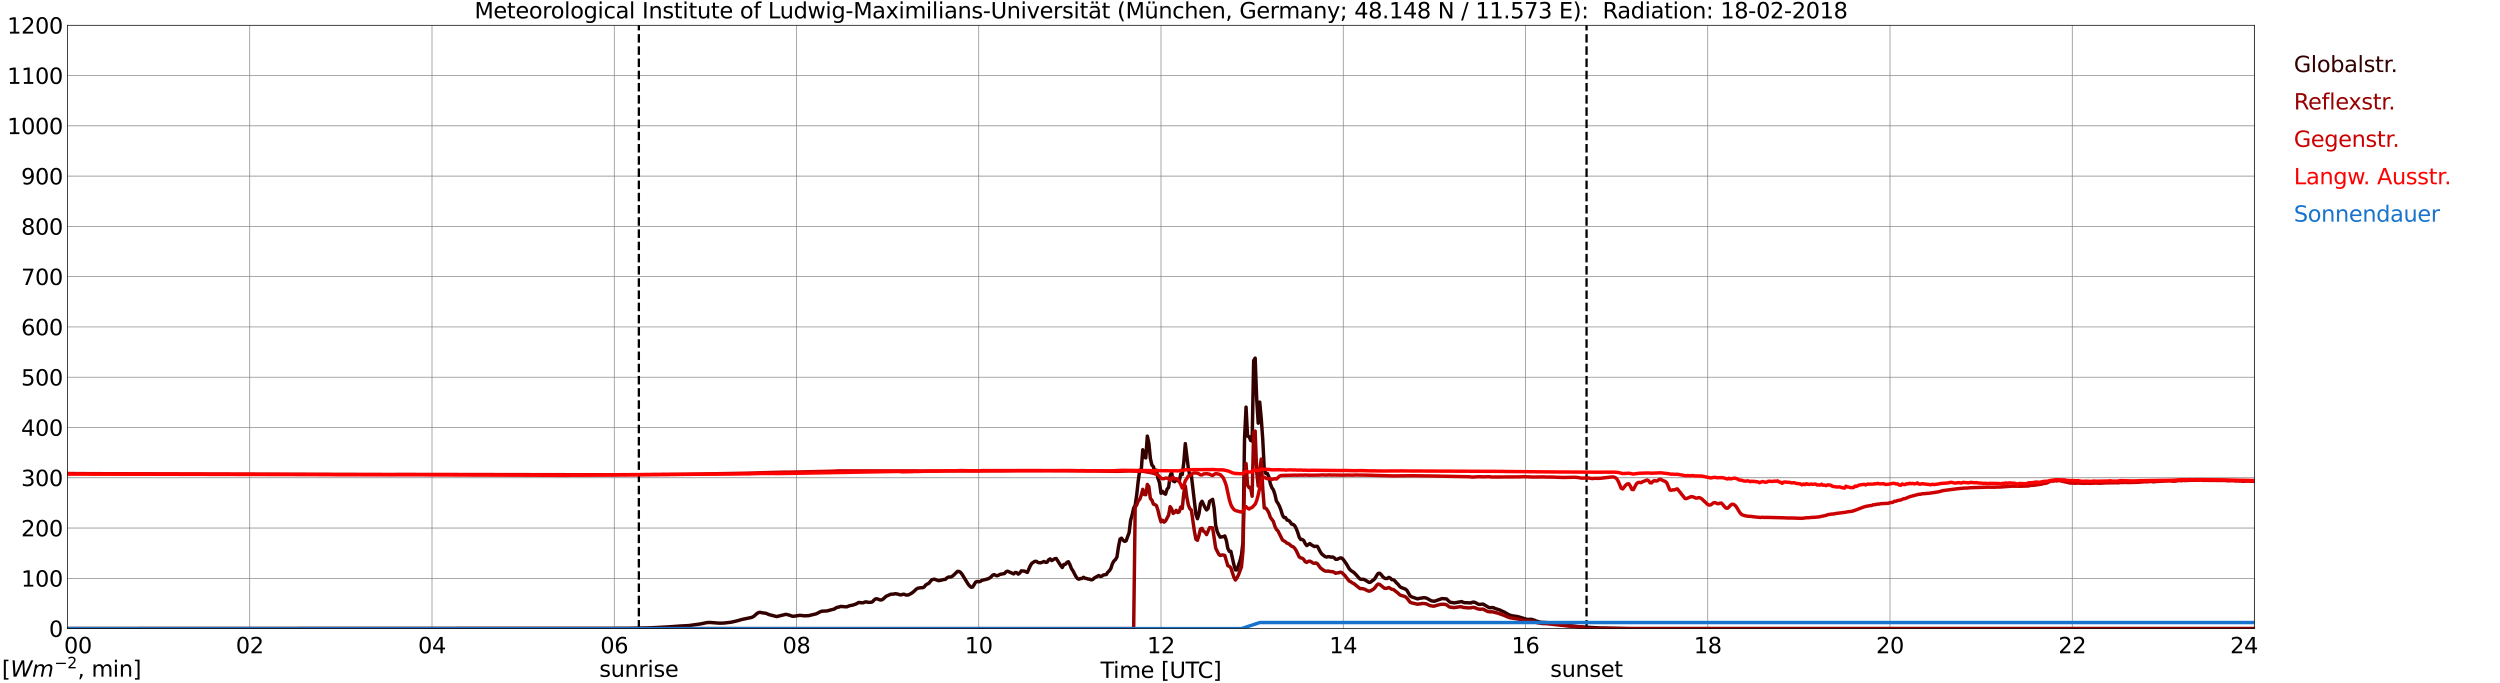 <?xml version="1.0" encoding="utf-8" standalone="no"?>
<!DOCTYPE svg PUBLIC "-//W3C//DTD SVG 1.1//EN"
  "http://www.w3.org/Graphics/SVG/1.1/DTD/svg11.dtd">
<svg xmlns:xlink="http://www.w3.org/1999/xlink" width="1085.4pt" height="296.64pt" viewBox="0 0 1085.4 296.64" xmlns="http://www.w3.org/2000/svg" version="1.1">
 <defs>
  <style type="text/css">*{stroke-linejoin: round; stroke-linecap: butt}</style>
 </defs>
 <g id="figure_1">
  <g id="patch_1">
   <path d="M 0 296.64 
L 1085.4 296.64 
L 1085.4 0 
L 0 0 
z
" style="fill: #ffffff"/>
  </g>
  <g id="axes_1">
   <g id="patch_2">
    <path d="M 29.306 272.909 
L 978.814 272.909 
L 978.814 10.976 
L 29.306 10.976 
z
" style="fill: #ffffff"/>
   </g>
   <g id="patch_3">
    <path d="M 978.814 272.909 
L 978.814 272.909 
L 978.814 10.976 
L 978.814 10.976 
z
" clip-path="url(#pbdc4ee2a50)" style="fill: #d3d3d3; opacity: 0.25; stroke: #d3d3d3; stroke-linejoin: miter"/>
   </g>
   <g id="matplotlib.axis_1">
    <g id="xtick_1">
     <g id="line2d_1">
      <path d="M 29.306 272.909 
L 29.306 10.976 
" clip-path="url(#pbdc4ee2a50)" style="fill: none; stroke: #808080; stroke-width: 0.3; stroke-linecap: square"/>
     </g>
     <g id="line2d_2"/>
     <g id="text_1">
      <!--    00 -->
      <g transform="translate(18.733 283.627) scale(0.095 -0.095)">
       <defs>
        <path id="DejaVuSans-20" transform="scale(0.016)"/>
        <path id="DejaVuSans-30" d="M 2034 4250 
Q 1547 4250 1301 3770 
Q 1056 3291 1056 2328 
Q 1056 1369 1301 889 
Q 1547 409 2034 409 
Q 2525 409 2770 889 
Q 3016 1369 3016 2328 
Q 3016 3291 2770 3770 
Q 2525 4250 2034 4250 
z
M 2034 4750 
Q 2819 4750 3233 4129 
Q 3647 3509 3647 2328 
Q 3647 1150 3233 529 
Q 2819 -91 2034 -91 
Q 1250 -91 836 529 
Q 422 1150 422 2328 
Q 422 3509 836 4129 
Q 1250 4750 2034 4750 
z
" transform="scale(0.016)"/>
       </defs>
       <use xlink:href="#DejaVuSans-20"/>
       <use xlink:href="#DejaVuSans-20" transform="translate(31.787 0)"/>
       <use xlink:href="#DejaVuSans-20" transform="translate(63.574 0)"/>
       <use xlink:href="#DejaVuSans-30" transform="translate(95.361 0)"/>
       <use xlink:href="#DejaVuSans-30" transform="translate(158.984 0)"/>
      </g>
     </g>
    </g>
    <g id="xtick_2">
     <g id="line2d_3">
      <path d="M 108.431 272.909 
L 108.431 10.976 
" clip-path="url(#pbdc4ee2a50)" style="fill: none; stroke: #808080; stroke-width: 0.3; stroke-linecap: square"/>
     </g>
     <g id="line2d_4"/>
     <g id="text_2">
      <!-- 02 -->
      <g transform="translate(102.387 283.627) scale(0.095 -0.095)">
       <defs>
        <path id="DejaVuSans-32" d="M 1228 531 
L 3431 531 
L 3431 0 
L 469 0 
L 469 531 
Q 828 903 1448 1529 
Q 2069 2156 2228 2338 
Q 2531 2678 2651 2914 
Q 2772 3150 2772 3378 
Q 2772 3750 2511 3984 
Q 2250 4219 1831 4219 
Q 1534 4219 1204 4116 
Q 875 4013 500 3803 
L 500 4441 
Q 881 4594 1212 4672 
Q 1544 4750 1819 4750 
Q 2544 4750 2975 4387 
Q 3406 4025 3406 3419 
Q 3406 3131 3298 2873 
Q 3191 2616 2906 2266 
Q 2828 2175 2409 1742 
Q 1991 1309 1228 531 
z
" transform="scale(0.016)"/>
       </defs>
       <use xlink:href="#DejaVuSans-30"/>
       <use xlink:href="#DejaVuSans-32" transform="translate(63.623 0)"/>
      </g>
     </g>
    </g>
    <g id="xtick_3">
     <g id="line2d_5">
      <path d="M 187.557 272.909 
L 187.557 10.976 
" clip-path="url(#pbdc4ee2a50)" style="fill: none; stroke: #808080; stroke-width: 0.3; stroke-linecap: square"/>
     </g>
     <g id="line2d_6"/>
     <g id="text_3">
      <!-- 04 -->
      <g transform="translate(181.513 283.627) scale(0.095 -0.095)">
       <defs>
        <path id="DejaVuSans-34" d="M 2419 4116 
L 825 1625 
L 2419 1625 
L 2419 4116 
z
M 2253 4666 
L 3047 4666 
L 3047 1625 
L 3713 1625 
L 3713 1100 
L 3047 1100 
L 3047 0 
L 2419 0 
L 2419 1100 
L 313 1100 
L 313 1709 
L 2253 4666 
z
" transform="scale(0.016)"/>
       </defs>
       <use xlink:href="#DejaVuSans-30"/>
       <use xlink:href="#DejaVuSans-34" transform="translate(63.623 0)"/>
      </g>
     </g>
    </g>
    <g id="xtick_4">
     <g id="line2d_7">
      <path d="M 266.683 272.909 
L 266.683 10.976 
" clip-path="url(#pbdc4ee2a50)" style="fill: none; stroke: #808080; stroke-width: 0.3; stroke-linecap: square"/>
     </g>
     <g id="line2d_8"/>
     <g id="text_4">
      <!-- 06 -->
      <g transform="translate(260.638 283.627) scale(0.095 -0.095)">
       <defs>
        <path id="DejaVuSans-36" d="M 2113 2584 
Q 1688 2584 1439 2293 
Q 1191 2003 1191 1497 
Q 1191 994 1439 701 
Q 1688 409 2113 409 
Q 2538 409 2786 701 
Q 3034 994 3034 1497 
Q 3034 2003 2786 2293 
Q 2538 2584 2113 2584 
z
M 3366 4563 
L 3366 3988 
Q 3128 4100 2886 4159 
Q 2644 4219 2406 4219 
Q 1781 4219 1451 3797 
Q 1122 3375 1075 2522 
Q 1259 2794 1537 2939 
Q 1816 3084 2150 3084 
Q 2853 3084 3261 2657 
Q 3669 2231 3669 1497 
Q 3669 778 3244 343 
Q 2819 -91 2113 -91 
Q 1303 -91 875 529 
Q 447 1150 447 2328 
Q 447 3434 972 4092 
Q 1497 4750 2381 4750 
Q 2619 4750 2861 4703 
Q 3103 4656 3366 4563 
z
" transform="scale(0.016)"/>
       </defs>
       <use xlink:href="#DejaVuSans-30"/>
       <use xlink:href="#DejaVuSans-36" transform="translate(63.623 0)"/>
      </g>
     </g>
    </g>
    <g id="xtick_5">
     <g id="line2d_9">
      <path d="M 345.808 272.909 
L 345.808 10.976 
" clip-path="url(#pbdc4ee2a50)" style="fill: none; stroke: #808080; stroke-width: 0.3; stroke-linecap: square"/>
     </g>
     <g id="line2d_10"/>
     <g id="text_5">
      <!-- 08 -->
      <g transform="translate(339.764 283.627) scale(0.095 -0.095)">
       <defs>
        <path id="DejaVuSans-38" d="M 2034 2216 
Q 1584 2216 1326 1975 
Q 1069 1734 1069 1313 
Q 1069 891 1326 650 
Q 1584 409 2034 409 
Q 2484 409 2743 651 
Q 3003 894 3003 1313 
Q 3003 1734 2745 1975 
Q 2488 2216 2034 2216 
z
M 1403 2484 
Q 997 2584 770 2862 
Q 544 3141 544 3541 
Q 544 4100 942 4425 
Q 1341 4750 2034 4750 
Q 2731 4750 3128 4425 
Q 3525 4100 3525 3541 
Q 3525 3141 3298 2862 
Q 3072 2584 2669 2484 
Q 3125 2378 3379 2068 
Q 3634 1759 3634 1313 
Q 3634 634 3220 271 
Q 2806 -91 2034 -91 
Q 1263 -91 848 271 
Q 434 634 434 1313 
Q 434 1759 690 2068 
Q 947 2378 1403 2484 
z
M 1172 3481 
Q 1172 3119 1398 2916 
Q 1625 2713 2034 2713 
Q 2441 2713 2670 2916 
Q 2900 3119 2900 3481 
Q 2900 3844 2670 4047 
Q 2441 4250 2034 4250 
Q 1625 4250 1398 4047 
Q 1172 3844 1172 3481 
z
" transform="scale(0.016)"/>
       </defs>
       <use xlink:href="#DejaVuSans-30"/>
       <use xlink:href="#DejaVuSans-38" transform="translate(63.623 0)"/>
      </g>
     </g>
    </g>
    <g id="xtick_6">
     <g id="line2d_11">
      <path d="M 424.934 272.909 
L 424.934 10.976 
" clip-path="url(#pbdc4ee2a50)" style="fill: none; stroke: #808080; stroke-width: 0.3; stroke-linecap: square"/>
     </g>
     <g id="line2d_12"/>
     <g id="text_6">
      <!-- 10 -->
      <g transform="translate(418.89 283.627) scale(0.095 -0.095)">
       <defs>
        <path id="DejaVuSans-31" d="M 794 531 
L 1825 531 
L 1825 4091 
L 703 3866 
L 703 4441 
L 1819 4666 
L 2450 4666 
L 2450 531 
L 3481 531 
L 3481 0 
L 794 0 
L 794 531 
z
" transform="scale(0.016)"/>
       </defs>
       <use xlink:href="#DejaVuSans-31"/>
       <use xlink:href="#DejaVuSans-30" transform="translate(63.623 0)"/>
      </g>
     </g>
    </g>
    <g id="xtick_7">
     <g id="line2d_13">
      <path d="M 504.06 272.909 
L 504.06 10.976 
" clip-path="url(#pbdc4ee2a50)" style="fill: none; stroke: #808080; stroke-width: 0.3; stroke-linecap: square"/>
     </g>
     <g id="line2d_14"/>
     <g id="text_7">
      <!-- 12 -->
      <g transform="translate(498.015 283.627) scale(0.095 -0.095)">
       <use xlink:href="#DejaVuSans-31"/>
       <use xlink:href="#DejaVuSans-32" transform="translate(63.623 0)"/>
      </g>
     </g>
    </g>
    <g id="xtick_8">
     <g id="line2d_15">
      <path d="M 583.185 272.909 
L 583.185 10.976 
" clip-path="url(#pbdc4ee2a50)" style="fill: none; stroke: #808080; stroke-width: 0.3; stroke-linecap: square"/>
     </g>
     <g id="line2d_16"/>
     <g id="text_8">
      <!-- 14 -->
      <g transform="translate(577.141 283.627) scale(0.095 -0.095)">
       <use xlink:href="#DejaVuSans-31"/>
       <use xlink:href="#DejaVuSans-34" transform="translate(63.623 0)"/>
      </g>
     </g>
    </g>
    <g id="xtick_9">
     <g id="line2d_17">
      <path d="M 662.311 272.909 
L 662.311 10.976 
" clip-path="url(#pbdc4ee2a50)" style="fill: none; stroke: #808080; stroke-width: 0.3; stroke-linecap: square"/>
     </g>
     <g id="line2d_18"/>
     <g id="text_9">
      <!-- 16 -->
      <g transform="translate(656.267 283.627) scale(0.095 -0.095)">
       <use xlink:href="#DejaVuSans-31"/>
       <use xlink:href="#DejaVuSans-36" transform="translate(63.623 0)"/>
      </g>
     </g>
    </g>
    <g id="xtick_10">
     <g id="line2d_19">
      <path d="M 741.437 272.909 
L 741.437 10.976 
" clip-path="url(#pbdc4ee2a50)" style="fill: none; stroke: #808080; stroke-width: 0.3; stroke-linecap: square"/>
     </g>
     <g id="line2d_20"/>
     <g id="text_10">
      <!-- 18 -->
      <g transform="translate(735.392 283.627) scale(0.095 -0.095)">
       <use xlink:href="#DejaVuSans-31"/>
       <use xlink:href="#DejaVuSans-38" transform="translate(63.623 0)"/>
      </g>
     </g>
    </g>
    <g id="xtick_11">
     <g id="line2d_21">
      <path d="M 820.562 272.909 
L 820.562 10.976 
" clip-path="url(#pbdc4ee2a50)" style="fill: none; stroke: #808080; stroke-width: 0.3; stroke-linecap: square"/>
     </g>
     <g id="line2d_22"/>
     <g id="text_11">
      <!-- 20 -->
      <g transform="translate(814.518 283.627) scale(0.095 -0.095)">
       <use xlink:href="#DejaVuSans-32"/>
       <use xlink:href="#DejaVuSans-30" transform="translate(63.623 0)"/>
      </g>
     </g>
    </g>
    <g id="xtick_12">
     <g id="line2d_23">
      <path d="M 899.688 272.909 
L 899.688 10.976 
" clip-path="url(#pbdc4ee2a50)" style="fill: none; stroke: #808080; stroke-width: 0.3; stroke-linecap: square"/>
     </g>
     <g id="line2d_24"/>
     <g id="text_12">
      <!-- 22 -->
      <g transform="translate(893.644 283.627) scale(0.095 -0.095)">
       <use xlink:href="#DejaVuSans-32"/>
       <use xlink:href="#DejaVuSans-32" transform="translate(63.623 0)"/>
      </g>
     </g>
    </g>
    <g id="xtick_13">
     <g id="line2d_25">
      <path d="M 978.814 272.909 
L 978.814 10.976 
" clip-path="url(#pbdc4ee2a50)" style="fill: none; stroke: #808080; stroke-width: 0.3; stroke-linecap: square"/>
     </g>
     <g id="line2d_26"/>
     <g id="text_13">
      <!-- 24    -->
      <g transform="translate(968.241 283.627) scale(0.095 -0.095)">
       <use xlink:href="#DejaVuSans-32"/>
       <use xlink:href="#DejaVuSans-34" transform="translate(63.623 0)"/>
       <use xlink:href="#DejaVuSans-20" transform="translate(127.246 0)"/>
       <use xlink:href="#DejaVuSans-20" transform="translate(159.033 0)"/>
       <use xlink:href="#DejaVuSans-20" transform="translate(190.82 0)"/>
      </g>
     </g>
    </g>
    <g id="text_14">
     <!-- Time [UTC] -->
     <g transform="translate(477.806 294.322) scale(0.095 -0.095)">
      <defs>
       <path id="DejaVuSans-54" d="M -19 4666 
L 3928 4666 
L 3928 4134 
L 2272 4134 
L 2272 0 
L 1638 0 
L 1638 4134 
L -19 4134 
L -19 4666 
z
" transform="scale(0.016)"/>
       <path id="DejaVuSans-69" d="M 603 3500 
L 1178 3500 
L 1178 0 
L 603 0 
L 603 3500 
z
M 603 4863 
L 1178 4863 
L 1178 4134 
L 603 4134 
L 603 4863 
z
" transform="scale(0.016)"/>
       <path id="DejaVuSans-6d" d="M 3328 2828 
Q 3544 3216 3844 3400 
Q 4144 3584 4550 3584 
Q 5097 3584 5394 3201 
Q 5691 2819 5691 2113 
L 5691 0 
L 5113 0 
L 5113 2094 
Q 5113 2597 4934 2840 
Q 4756 3084 4391 3084 
Q 3944 3084 3684 2787 
Q 3425 2491 3425 1978 
L 3425 0 
L 2847 0 
L 2847 2094 
Q 2847 2600 2669 2842 
Q 2491 3084 2119 3084 
Q 1678 3084 1418 2786 
Q 1159 2488 1159 1978 
L 1159 0 
L 581 0 
L 581 3500 
L 1159 3500 
L 1159 2956 
Q 1356 3278 1631 3431 
Q 1906 3584 2284 3584 
Q 2666 3584 2933 3390 
Q 3200 3197 3328 2828 
z
" transform="scale(0.016)"/>
       <path id="DejaVuSans-65" d="M 3597 1894 
L 3597 1613 
L 953 1613 
Q 991 1019 1311 708 
Q 1631 397 2203 397 
Q 2534 397 2845 478 
Q 3156 559 3463 722 
L 3463 178 
Q 3153 47 2828 -22 
Q 2503 -91 2169 -91 
Q 1331 -91 842 396 
Q 353 884 353 1716 
Q 353 2575 817 3079 
Q 1281 3584 2069 3584 
Q 2775 3584 3186 3129 
Q 3597 2675 3597 1894 
z
M 3022 2063 
Q 3016 2534 2758 2815 
Q 2500 3097 2075 3097 
Q 1594 3097 1305 2825 
Q 1016 2553 972 2059 
L 3022 2063 
z
" transform="scale(0.016)"/>
       <path id="DejaVuSans-5b" d="M 550 4863 
L 1875 4863 
L 1875 4416 
L 1125 4416 
L 1125 -397 
L 1875 -397 
L 1875 -844 
L 550 -844 
L 550 4863 
z
" transform="scale(0.016)"/>
       <path id="DejaVuSans-55" d="M 556 4666 
L 1191 4666 
L 1191 1831 
Q 1191 1081 1462 751 
Q 1734 422 2344 422 
Q 2950 422 3222 751 
Q 3494 1081 3494 1831 
L 3494 4666 
L 4128 4666 
L 4128 1753 
Q 4128 841 3676 375 
Q 3225 -91 2344 -91 
Q 1459 -91 1007 375 
Q 556 841 556 1753 
L 556 4666 
z
" transform="scale(0.016)"/>
       <path id="DejaVuSans-43" d="M 4122 4306 
L 4122 3641 
Q 3803 3938 3442 4084 
Q 3081 4231 2675 4231 
Q 1875 4231 1450 3742 
Q 1025 3253 1025 2328 
Q 1025 1406 1450 917 
Q 1875 428 2675 428 
Q 3081 428 3442 575 
Q 3803 722 4122 1019 
L 4122 359 
Q 3791 134 3420 21 
Q 3050 -91 2638 -91 
Q 1578 -91 968 557 
Q 359 1206 359 2328 
Q 359 3453 968 4101 
Q 1578 4750 2638 4750 
Q 3056 4750 3426 4639 
Q 3797 4528 4122 4306 
z
" transform="scale(0.016)"/>
       <path id="DejaVuSans-5d" d="M 1947 4863 
L 1947 -844 
L 622 -844 
L 622 -397 
L 1369 -397 
L 1369 4416 
L 622 4416 
L 622 4863 
L 1947 4863 
z
" transform="scale(0.016)"/>
      </defs>
      <use xlink:href="#DejaVuSans-54"/>
      <use xlink:href="#DejaVuSans-69" transform="translate(57.959 0)"/>
      <use xlink:href="#DejaVuSans-6d" transform="translate(85.742 0)"/>
      <use xlink:href="#DejaVuSans-65" transform="translate(183.154 0)"/>
      <use xlink:href="#DejaVuSans-20" transform="translate(244.678 0)"/>
      <use xlink:href="#DejaVuSans-5b" transform="translate(276.465 0)"/>
      <use xlink:href="#DejaVuSans-55" transform="translate(315.479 0)"/>
      <use xlink:href="#DejaVuSans-54" transform="translate(388.672 0)"/>
      <use xlink:href="#DejaVuSans-43" transform="translate(443.881 0)"/>
      <use xlink:href="#DejaVuSans-5d" transform="translate(513.705 0)"/>
     </g>
    </g>
   </g>
   <g id="matplotlib.axis_2">
    <g id="ytick_1">
     <g id="line2d_27">
      <path d="M 29.306 272.909 
L 978.814 272.909 
" clip-path="url(#pbdc4ee2a50)" style="fill: none; stroke: #808080; stroke-width: 0.3; stroke-linecap: square"/>
     </g>
     <g id="line2d_28"/>
     <g id="text_15">
      <!-- 0 -->
      <g transform="translate(21.261 276.518) scale(0.095 -0.095)">
       <use xlink:href="#DejaVuSans-30"/>
      </g>
     </g>
    </g>
    <g id="ytick_2">
     <g id="line2d_29">
      <path d="M 29.306 251.081 
L 978.814 251.081 
" clip-path="url(#pbdc4ee2a50)" style="fill: none; stroke: #808080; stroke-width: 0.3; stroke-linecap: square"/>
     </g>
     <g id="line2d_30"/>
     <g id="text_16">
      <!-- 100 -->
      <g transform="translate(9.173 254.69) scale(0.095 -0.095)">
       <use xlink:href="#DejaVuSans-31"/>
       <use xlink:href="#DejaVuSans-30" transform="translate(63.623 0)"/>
       <use xlink:href="#DejaVuSans-30" transform="translate(127.246 0)"/>
      </g>
     </g>
    </g>
    <g id="ytick_3">
     <g id="line2d_31">
      <path d="M 29.306 229.253 
L 978.814 229.253 
" clip-path="url(#pbdc4ee2a50)" style="fill: none; stroke: #808080; stroke-width: 0.3; stroke-linecap: square"/>
     </g>
     <g id="line2d_32"/>
     <g id="text_17">
      <!-- 200 -->
      <g transform="translate(9.173 232.863) scale(0.095 -0.095)">
       <use xlink:href="#DejaVuSans-32"/>
       <use xlink:href="#DejaVuSans-30" transform="translate(63.623 0)"/>
       <use xlink:href="#DejaVuSans-30" transform="translate(127.246 0)"/>
      </g>
     </g>
    </g>
    <g id="ytick_4">
     <g id="line2d_33">
      <path d="M 29.306 207.426 
L 978.814 207.426 
" clip-path="url(#pbdc4ee2a50)" style="fill: none; stroke: #808080; stroke-width: 0.3; stroke-linecap: square"/>
     </g>
     <g id="line2d_34"/>
     <g id="text_18">
      <!-- 300 -->
      <g transform="translate(9.173 211.035) scale(0.095 -0.095)">
       <defs>
        <path id="DejaVuSans-33" d="M 2597 2516 
Q 3050 2419 3304 2112 
Q 3559 1806 3559 1356 
Q 3559 666 3084 287 
Q 2609 -91 1734 -91 
Q 1441 -91 1130 -33 
Q 819 25 488 141 
L 488 750 
Q 750 597 1062 519 
Q 1375 441 1716 441 
Q 2309 441 2620 675 
Q 2931 909 2931 1356 
Q 2931 1769 2642 2001 
Q 2353 2234 1838 2234 
L 1294 2234 
L 1294 2753 
L 1863 2753 
Q 2328 2753 2575 2939 
Q 2822 3125 2822 3475 
Q 2822 3834 2567 4026 
Q 2313 4219 1838 4219 
Q 1578 4219 1281 4162 
Q 984 4106 628 3988 
L 628 4550 
Q 988 4650 1302 4700 
Q 1616 4750 1894 4750 
Q 2613 4750 3031 4423 
Q 3450 4097 3450 3541 
Q 3450 3153 3228 2886 
Q 3006 2619 2597 2516 
z
" transform="scale(0.016)"/>
       </defs>
       <use xlink:href="#DejaVuSans-33"/>
       <use xlink:href="#DejaVuSans-30" transform="translate(63.623 0)"/>
       <use xlink:href="#DejaVuSans-30" transform="translate(127.246 0)"/>
      </g>
     </g>
    </g>
    <g id="ytick_5">
     <g id="line2d_35">
      <path d="M 29.306 185.598 
L 978.814 185.598 
" clip-path="url(#pbdc4ee2a50)" style="fill: none; stroke: #808080; stroke-width: 0.3; stroke-linecap: square"/>
     </g>
     <g id="line2d_36"/>
     <g id="text_19">
      <!-- 400 -->
      <g transform="translate(9.173 189.207) scale(0.095 -0.095)">
       <use xlink:href="#DejaVuSans-34"/>
       <use xlink:href="#DejaVuSans-30" transform="translate(63.623 0)"/>
       <use xlink:href="#DejaVuSans-30" transform="translate(127.246 0)"/>
      </g>
     </g>
    </g>
    <g id="ytick_6">
     <g id="line2d_37">
      <path d="M 29.306 163.77 
L 978.814 163.77 
" clip-path="url(#pbdc4ee2a50)" style="fill: none; stroke: #808080; stroke-width: 0.3; stroke-linecap: square"/>
     </g>
     <g id="line2d_38"/>
     <g id="text_20">
      <!-- 500 -->
      <g transform="translate(9.173 167.379) scale(0.095 -0.095)">
       <defs>
        <path id="DejaVuSans-35" d="M 691 4666 
L 3169 4666 
L 3169 4134 
L 1269 4134 
L 1269 2991 
Q 1406 3038 1543 3061 
Q 1681 3084 1819 3084 
Q 2600 3084 3056 2656 
Q 3513 2228 3513 1497 
Q 3513 744 3044 326 
Q 2575 -91 1722 -91 
Q 1428 -91 1123 -41 
Q 819 9 494 109 
L 494 744 
Q 775 591 1075 516 
Q 1375 441 1709 441 
Q 2250 441 2565 725 
Q 2881 1009 2881 1497 
Q 2881 1984 2565 2268 
Q 2250 2553 1709 2553 
Q 1456 2553 1204 2497 
Q 953 2441 691 2322 
L 691 4666 
z
" transform="scale(0.016)"/>
       </defs>
       <use xlink:href="#DejaVuSans-35"/>
       <use xlink:href="#DejaVuSans-30" transform="translate(63.623 0)"/>
       <use xlink:href="#DejaVuSans-30" transform="translate(127.246 0)"/>
      </g>
     </g>
    </g>
    <g id="ytick_7">
     <g id="line2d_39">
      <path d="M 29.306 141.942 
L 978.814 141.942 
" clip-path="url(#pbdc4ee2a50)" style="fill: none; stroke: #808080; stroke-width: 0.3; stroke-linecap: square"/>
     </g>
     <g id="line2d_40"/>
     <g id="text_21">
      <!-- 600 -->
      <g transform="translate(9.173 145.551) scale(0.095 -0.095)">
       <use xlink:href="#DejaVuSans-36"/>
       <use xlink:href="#DejaVuSans-30" transform="translate(63.623 0)"/>
       <use xlink:href="#DejaVuSans-30" transform="translate(127.246 0)"/>
      </g>
     </g>
    </g>
    <g id="ytick_8">
     <g id="line2d_41">
      <path d="M 29.306 120.114 
L 978.814 120.114 
" clip-path="url(#pbdc4ee2a50)" style="fill: none; stroke: #808080; stroke-width: 0.3; stroke-linecap: square"/>
     </g>
     <g id="line2d_42"/>
     <g id="text_22">
      <!-- 700 -->
      <g transform="translate(9.173 123.724) scale(0.095 -0.095)">
       <defs>
        <path id="DejaVuSans-37" d="M 525 4666 
L 3525 4666 
L 3525 4397 
L 1831 0 
L 1172 0 
L 2766 4134 
L 525 4134 
L 525 4666 
z
" transform="scale(0.016)"/>
       </defs>
       <use xlink:href="#DejaVuSans-37"/>
       <use xlink:href="#DejaVuSans-30" transform="translate(63.623 0)"/>
       <use xlink:href="#DejaVuSans-30" transform="translate(127.246 0)"/>
      </g>
     </g>
    </g>
    <g id="ytick_9">
     <g id="line2d_43">
      <path d="M 29.306 98.287 
L 978.814 98.287 
" clip-path="url(#pbdc4ee2a50)" style="fill: none; stroke: #808080; stroke-width: 0.3; stroke-linecap: square"/>
     </g>
     <g id="line2d_44"/>
     <g id="text_23">
      <!-- 800 -->
      <g transform="translate(9.173 101.896) scale(0.095 -0.095)">
       <use xlink:href="#DejaVuSans-38"/>
       <use xlink:href="#DejaVuSans-30" transform="translate(63.623 0)"/>
       <use xlink:href="#DejaVuSans-30" transform="translate(127.246 0)"/>
      </g>
     </g>
    </g>
    <g id="ytick_10">
     <g id="line2d_45">
      <path d="M 29.306 76.459 
L 978.814 76.459 
" clip-path="url(#pbdc4ee2a50)" style="fill: none; stroke: #808080; stroke-width: 0.3; stroke-linecap: square"/>
     </g>
     <g id="line2d_46"/>
     <g id="text_24">
      <!-- 900 -->
      <g transform="translate(9.173 80.068) scale(0.095 -0.095)">
       <defs>
        <path id="DejaVuSans-39" d="M 703 97 
L 703 672 
Q 941 559 1184 500 
Q 1428 441 1663 441 
Q 2288 441 2617 861 
Q 2947 1281 2994 2138 
Q 2813 1869 2534 1725 
Q 2256 1581 1919 1581 
Q 1219 1581 811 2004 
Q 403 2428 403 3163 
Q 403 3881 828 4315 
Q 1253 4750 1959 4750 
Q 2769 4750 3195 4129 
Q 3622 3509 3622 2328 
Q 3622 1225 3098 567 
Q 2575 -91 1691 -91 
Q 1453 -91 1209 -44 
Q 966 3 703 97 
z
M 1959 2075 
Q 2384 2075 2632 2365 
Q 2881 2656 2881 3163 
Q 2881 3666 2632 3958 
Q 2384 4250 1959 4250 
Q 1534 4250 1286 3958 
Q 1038 3666 1038 3163 
Q 1038 2656 1286 2365 
Q 1534 2075 1959 2075 
z
" transform="scale(0.016)"/>
       </defs>
       <use xlink:href="#DejaVuSans-39"/>
       <use xlink:href="#DejaVuSans-30" transform="translate(63.623 0)"/>
       <use xlink:href="#DejaVuSans-30" transform="translate(127.246 0)"/>
      </g>
     </g>
    </g>
    <g id="ytick_11">
     <g id="line2d_47">
      <path d="M 29.306 54.631 
L 978.814 54.631 
" clip-path="url(#pbdc4ee2a50)" style="fill: none; stroke: #808080; stroke-width: 0.3; stroke-linecap: square"/>
     </g>
     <g id="line2d_48"/>
     <g id="text_25">
      <!-- 1000 -->
      <g transform="translate(3.128 58.24) scale(0.095 -0.095)">
       <use xlink:href="#DejaVuSans-31"/>
       <use xlink:href="#DejaVuSans-30" transform="translate(63.623 0)"/>
       <use xlink:href="#DejaVuSans-30" transform="translate(127.246 0)"/>
       <use xlink:href="#DejaVuSans-30" transform="translate(190.869 0)"/>
      </g>
     </g>
    </g>
    <g id="ytick_12">
     <g id="line2d_49">
      <path d="M 29.306 32.803 
L 978.814 32.803 
" clip-path="url(#pbdc4ee2a50)" style="fill: none; stroke: #808080; stroke-width: 0.3; stroke-linecap: square"/>
     </g>
     <g id="line2d_50"/>
     <g id="text_26">
      <!-- 1100 -->
      <g transform="translate(3.128 36.413) scale(0.095 -0.095)">
       <use xlink:href="#DejaVuSans-31"/>
       <use xlink:href="#DejaVuSans-31" transform="translate(63.623 0)"/>
       <use xlink:href="#DejaVuSans-30" transform="translate(127.246 0)"/>
       <use xlink:href="#DejaVuSans-30" transform="translate(190.869 0)"/>
      </g>
     </g>
    </g>
    <g id="ytick_13">
     <g id="line2d_51">
      <path d="M 29.306 10.976 
L 978.814 10.976 
" clip-path="url(#pbdc4ee2a50)" style="fill: none; stroke: #808080; stroke-width: 0.3; stroke-linecap: square"/>
     </g>
     <g id="line2d_52"/>
     <g id="text_27">
      <!-- 1200 -->
      <g transform="translate(3.128 14.585) scale(0.095 -0.095)">
       <use xlink:href="#DejaVuSans-31"/>
       <use xlink:href="#DejaVuSans-32" transform="translate(63.623 0)"/>
       <use xlink:href="#DejaVuSans-30" transform="translate(127.246 0)"/>
       <use xlink:href="#DejaVuSans-30" transform="translate(190.869 0)"/>
      </g>
     </g>
    </g>
   </g>
   <g id="line2d_53">
    <path d="M 277.365 272.909 
L 277.365 10.976 
" clip-path="url(#pbdc4ee2a50)" style="fill: none; stroke-dasharray: 3.7,1.6; stroke-dashoffset: 0; stroke: #000000"/>
   </g>
   <g id="line2d_54">
    <path d="M 688.818 272.909 
L 688.818 10.976 
" clip-path="url(#pbdc4ee2a50)" style="fill: none; stroke-dasharray: 3.7,1.6; stroke-dashoffset: 0; stroke: #000000"/>
   </g>
   <g id="line2d_55">
    <path d="M 29.306 272.909 
L 271.958 272.806 
L 278.552 272.68 
L 281.849 272.594 
L 287.783 272.298 
L 290.42 272.149 
L 295.036 271.811 
L 298.992 271.599 
L 300.971 271.324 
L 302.949 271.049 
L 304.267 270.859 
L 306.905 270.309 
L 308.224 270.246 
L 312.18 270.543 
L 314.158 270.521 
L 317.455 270.141 
L 320.093 269.528 
L 322.071 268.956 
L 326.027 268.131 
L 326.686 267.919 
L 327.346 267.517 
L 328.665 266.334 
L 329.324 265.952 
L 329.983 265.867 
L 331.302 266.101 
L 332.621 266.291 
L 333.94 266.863 
L 337.236 267.688 
L 338.555 267.369 
L 341.193 266.714 
L 342.512 267.011 
L 343.83 267.476 
L 344.49 267.581 
L 347.127 267.159 
L 347.787 267.179 
L 349.105 267.369 
L 351.083 267.286 
L 354.38 266.502 
L 356.359 265.487 
L 357.018 265.339 
L 358.996 265.254 
L 362.293 264.387 
L 362.952 263.9 
L 363.612 263.647 
L 364.271 263.562 
L 364.93 263.287 
L 367.568 263.477 
L 368.887 262.971 
L 370.206 262.717 
L 371.524 262.294 
L 372.843 261.554 
L 374.162 261.722 
L 374.821 261.681 
L 375.481 261.384 
L 376.14 261.299 
L 376.799 261.51 
L 378.118 261.491 
L 378.777 261.279 
L 379.437 260.539 
L 380.096 260.03 
L 380.756 259.967 
L 382.074 260.454 
L 382.734 260.476 
L 383.393 260.094 
L 384.712 258.889 
L 386.69 258 
L 388.009 257.937 
L 388.668 257.747 
L 389.987 257.979 
L 390.646 258.232 
L 391.306 258.275 
L 391.965 258 
L 392.624 258.02 
L 393.284 258.317 
L 393.943 258.361 
L 394.603 258.212 
L 395.921 257.45 
L 396.581 256.942 
L 397.899 255.695 
L 398.559 255.357 
L 399.878 255.165 
L 400.537 255.165 
L 401.196 254.87 
L 401.856 254.065 
L 402.515 253.58 
L 403.175 253.325 
L 404.493 251.76 
L 405.153 251.529 
L 405.812 251.485 
L 407.131 252.015 
L 407.79 252.079 
L 409.768 251.611 
L 410.428 251.548 
L 411.087 250.935 
L 411.746 250.533 
L 412.406 250.533 
L 413.065 250.407 
L 413.725 249.983 
L 415.703 248.08 
L 416.362 248.08 
L 417.022 248.503 
L 417.681 249.306 
L 420.318 253.6 
L 420.978 254.384 
L 421.637 254.975 
L 422.297 254.849 
L 423.615 252.692 
L 424.275 252.437 
L 424.934 252.607 
L 425.593 252.437 
L 426.253 251.993 
L 428.89 251.317 
L 429.55 251.02 
L 430.209 250.533 
L 430.869 249.815 
L 431.528 249.477 
L 432.847 249.983 
L 433.506 249.752 
L 434.165 249.37 
L 436.144 248.99 
L 436.803 248.206 
L 437.462 247.995 
L 440.1 249.158 
L 440.759 248.545 
L 441.419 248.63 
L 442.078 249.265 
L 442.737 248.82 
L 443.397 247.848 
L 444.716 247.953 
L 446.034 248.525 
L 447.353 245.541 
L 448.012 244.526 
L 449.331 243.701 
L 449.991 243.723 
L 450.65 244.21 
L 451.309 244.336 
L 451.969 244.314 
L 453.287 243.786 
L 453.947 244.146 
L 454.606 244.083 
L 455.266 243.068 
L 455.925 242.645 
L 456.584 243.385 
L 457.903 242.603 
L 458.563 242.474 
L 460.541 245.563 
L 461.2 246.388 
L 461.859 245.098 
L 462.519 245.013 
L 463.178 244.21 
L 463.838 243.871 
L 464.497 245.098 
L 465.156 246.812 
L 465.816 247.805 
L 467.134 250.321 
L 467.794 251.19 
L 468.453 251.465 
L 469.113 251.168 
L 469.772 251.127 
L 470.431 250.64 
L 471.091 251.064 
L 471.75 251.168 
L 472.409 251.402 
L 473.069 251.443 
L 473.728 251.76 
L 474.388 251.611 
L 475.047 250.998 
L 477.025 249.857 
L 477.685 250.258 
L 478.344 250.175 
L 479.003 249.645 
L 480.322 249.433 
L 480.981 248.398 
L 481.641 247.805 
L 482.3 246.79 
L 482.96 244.738 
L 483.619 243.555 
L 484.278 242.961 
L 484.938 241.82 
L 485.597 237.421 
L 486.256 234.058 
L 486.916 233.656 
L 487.575 234.544 
L 488.235 235.031 
L 488.894 234.819 
L 490.213 231.266 
L 490.872 225.85 
L 491.532 223.523 
L 492.191 220.647 
L 492.85 219.315 
L 493.51 214.873 
L 494.169 208.844 
L 494.828 204.149 
L 495.488 204.066 
L 496.147 195.267 
L 496.807 198.461 
L 497.466 198.799 
L 498.125 189.343 
L 498.785 192.391 
L 499.444 199.031 
L 500.103 201.886 
L 500.763 202.606 
L 501.422 205.018 
L 502.082 204.149 
L 502.741 207.681 
L 503.4 209.543 
L 504.06 214.155 
L 504.719 213.308 
L 505.379 214.196 
L 506.038 214.557 
L 506.697 212.356 
L 507.357 211.638 
L 508.016 206.539 
L 508.675 205.101 
L 509.335 208.844 
L 509.994 209.141 
L 510.654 207.936 
L 511.313 208.718 
L 511.972 208.91 
L 512.632 205.778 
L 513.291 206.033 
L 513.95 200.807 
L 514.61 192.602 
L 515.929 203.346 
L 516.588 206.539 
L 517.247 206.435 
L 519.226 223.397 
L 519.885 225.195 
L 520.544 223.059 
L 521.204 218.68 
L 521.863 217.623 
L 523.182 220.352 
L 523.841 221.389 
L 524.501 220.775 
L 525.16 217.687 
L 526.479 216.798 
L 527.138 220.69 
L 527.797 228.029 
L 528.457 230.757 
L 529.116 232.154 
L 529.776 233.232 
L 530.435 233.062 
L 531.094 233.021 
L 531.754 232.682 
L 532.413 234.564 
L 533.073 238.098 
L 533.732 239.388 
L 534.391 239.366 
L 535.71 245.203 
L 536.369 247.425 
L 537.029 247.447 
L 538.348 243.492 
L 539.007 240.846 
L 539.666 235.262 
L 540.326 190.339 
L 540.985 176.76 
L 541.644 189.387 
L 542.304 189.514 
L 542.963 191.227 
L 543.623 191.502 
L 544.282 156.582 
L 544.941 155.482 
L 545.601 173.206 
L 546.26 183.718 
L 546.919 174.581 
L 547.579 181.645 
L 548.238 190.804 
L 548.898 203.896 
L 549.557 205.546 
L 550.216 205.524 
L 550.876 206.985 
L 551.535 209.988 
L 552.195 211.743 
L 552.854 212.673 
L 553.513 214.661 
L 554.173 217.538 
L 554.832 218.512 
L 555.491 219.758 
L 556.151 221.515 
L 556.81 223.672 
L 557.47 224.687 
L 558.129 224.709 
L 558.788 225.809 
L 559.448 225.914 
L 560.107 226.549 
L 560.766 227.542 
L 561.426 227.69 
L 562.085 228.219 
L 562.745 229.426 
L 563.404 231.117 
L 564.063 233.232 
L 564.723 234.226 
L 565.382 234.226 
L 566.042 234.693 
L 566.701 236.046 
L 567.36 236.871 
L 568.679 235.983 
L 569.338 236.533 
L 570.657 237.292 
L 571.317 237.146 
L 571.976 237.229 
L 573.295 239.704 
L 573.954 240.615 
L 575.273 241.63 
L 575.932 241.861 
L 576.592 241.671 
L 577.251 241.715 
L 577.91 241.905 
L 578.57 241.798 
L 579.229 242.158 
L 579.889 242.813 
L 580.548 242.835 
L 581.867 242.221 
L 582.526 242.284 
L 583.185 242.92 
L 584.504 244.76 
L 585.823 247.001 
L 586.482 247.678 
L 587.801 248.545 
L 589.12 249.9 
L 589.779 250.723 
L 590.439 251.358 
L 591.098 251.548 
L 591.757 251.485 
L 592.417 251.655 
L 594.395 252.86 
L 595.054 252.755 
L 595.714 252.162 
L 596.373 251.76 
L 597.032 251.02 
L 597.692 249.857 
L 598.351 248.968 
L 599.011 248.883 
L 599.67 249.496 
L 600.329 250.365 
L 600.989 250.957 
L 601.648 251.19 
L 602.307 251.147 
L 602.967 250.682 
L 603.626 250.998 
L 604.286 251.677 
L 604.945 251.718 
L 605.604 252.205 
L 606.264 253.03 
L 606.923 253.622 
L 607.582 254.469 
L 608.242 255.038 
L 610.22 255.778 
L 610.879 256.392 
L 612.198 258.677 
L 612.858 259.12 
L 615.495 260.03 
L 616.154 259.797 
L 618.133 259.502 
L 618.792 259.544 
L 619.451 259.734 
L 621.429 260.856 
L 622.748 261.045 
L 626.045 259.882 
L 628.023 260.03 
L 629.342 261.299 
L 630.001 261.554 
L 630.661 261.595 
L 631.32 261.766 
L 634.617 261.172 
L 635.276 261.532 
L 635.936 261.659 
L 637.255 261.702 
L 638.573 261.766 
L 639.233 261.469 
L 639.892 261.406 
L 640.552 261.617 
L 641.87 262.357 
L 642.53 262.421 
L 643.848 262.25 
L 646.486 263.796 
L 647.145 263.859 
L 647.805 263.752 
L 648.464 263.881 
L 649.123 264.197 
L 651.102 264.811 
L 653.08 265.741 
L 655.058 266.884 
L 656.377 267.327 
L 657.695 267.517 
L 659.014 267.729 
L 662.97 268.914 
L 664.949 268.892 
L 666.267 269.294 
L 666.927 269.632 
L 668.905 270.163 
L 670.224 270.246 
L 671.542 270.309 
L 674.839 270.691 
L 676.817 271.049 
L 685.389 272.086 
L 688.027 272.278 
L 694.621 272.636 
L 696.599 272.658 
L 707.149 272.909 
L 978.154 272.909 
L 978.154 272.909 
" clip-path="url(#pbdc4ee2a50)" style="fill: none; stroke: #330000; stroke-width: 1.5; stroke-linecap: square"/>
   </g>
   <g id="line2d_56">
    <path d="M 29.306 272.909 
L 492.191 272.909 
L 492.85 220.225 
L 493.51 219.23 
L 494.169 217.455 
L 494.828 216.798 
L 495.488 215.022 
L 496.147 212.442 
L 496.807 214.683 
L 497.466 214.768 
L 498.125 210.326 
L 498.785 211.278 
L 499.444 216.46 
L 500.103 217.117 
L 500.763 218.872 
L 501.422 219.084 
L 502.082 219.527 
L 502.741 221.557 
L 503.4 224.392 
L 504.06 226.571 
L 504.719 225.894 
L 505.379 226.697 
L 506.038 226.169 
L 507.357 223.694 
L 508.016 219.972 
L 508.675 220.924 
L 509.335 222.912 
L 509.994 222.426 
L 510.654 221.557 
L 511.313 222.53 
L 511.972 222.214 
L 512.632 220.118 
L 513.291 220.754 
L 513.95 214.028 
L 514.61 211.025 
L 515.269 215.868 
L 515.929 219.252 
L 516.588 220.88 
L 517.247 221.474 
L 518.566 230.716 
L 519.226 234.121 
L 519.885 234.586 
L 520.544 232.451 
L 521.204 229.701 
L 521.863 229.384 
L 522.522 230.652 
L 523.182 231.054 
L 523.841 232.113 
L 525.16 229.087 
L 526.479 229.173 
L 527.797 237.971 
L 529.116 240.593 
L 529.776 241.165 
L 530.435 240.953 
L 531.094 240.975 
L 531.754 241.143 
L 533.073 245.607 
L 533.732 245.901 
L 534.391 246.558 
L 535.71 250.64 
L 536.369 251.825 
L 537.029 250.915 
L 537.688 249.625 
L 539.007 246.093 
L 539.666 239.008 
L 540.326 208.148 
L 540.985 201.274 
L 541.644 210.601 
L 542.304 211.723 
L 542.963 211.638 
L 543.623 215.445 
L 544.282 187.399 
L 544.941 187.145 
L 545.601 205.018 
L 546.26 211.045 
L 546.919 204.003 
L 547.579 199.308 
L 548.238 212.188 
L 548.898 220.522 
L 549.557 220.605 
L 550.216 221.452 
L 550.876 222.637 
L 551.535 224.604 
L 552.854 226.422 
L 553.513 228.516 
L 554.173 229.849 
L 554.832 230.484 
L 556.81 234.459 
L 558.129 235.243 
L 558.788 235.876 
L 559.448 236.005 
L 560.766 237.168 
L 561.426 237.378 
L 562.085 238.013 
L 562.745 239.008 
L 564.063 241.8 
L 564.723 242.202 
L 565.382 242.37 
L 566.042 242.9 
L 566.701 243.915 
L 567.36 244.168 
L 568.02 243.723 
L 568.679 243.618 
L 569.338 243.935 
L 569.998 244.421 
L 570.657 244.611 
L 571.317 244.4 
L 571.976 244.782 
L 573.295 246.58 
L 574.613 247.551 
L 575.273 247.912 
L 575.932 248.016 
L 576.592 247.933 
L 577.91 248.187 
L 578.57 248.187 
L 579.229 248.462 
L 579.889 248.905 
L 580.548 248.715 
L 581.207 248.673 
L 581.867 248.398 
L 582.526 248.566 
L 583.845 249.815 
L 585.823 252.332 
L 586.482 252.565 
L 587.142 253.094 
L 587.801 253.39 
L 590.439 255.506 
L 591.757 255.61 
L 592.417 255.8 
L 593.736 256.457 
L 594.395 256.689 
L 595.054 256.499 
L 596.373 255.737 
L 597.032 255.041 
L 597.692 254.109 
L 598.351 253.58 
L 599.011 253.729 
L 600.989 255.335 
L 601.648 255.462 
L 602.307 255.335 
L 602.967 255.082 
L 604.286 255.864 
L 604.945 255.929 
L 606.923 257.472 
L 607.582 258.127 
L 608.242 258.509 
L 609.561 258.847 
L 610.22 259.142 
L 610.879 259.755 
L 612.198 261.449 
L 612.858 261.744 
L 615.495 262.338 
L 616.154 262.189 
L 616.814 262.167 
L 617.473 261.999 
L 618.792 262.082 
L 619.451 262.272 
L 620.77 262.907 
L 622.089 263.161 
L 622.748 263.141 
L 624.067 262.739 
L 625.386 262.401 
L 626.705 262.338 
L 627.364 262.401 
L 628.023 262.613 
L 629.342 263.543 
L 631.32 263.818 
L 633.958 263.394 
L 634.617 263.479 
L 635.276 263.732 
L 637.255 263.903 
L 638.573 263.903 
L 639.233 263.691 
L 639.892 263.732 
L 640.552 263.903 
L 641.211 264.241 
L 642.53 264.516 
L 643.848 264.431 
L 645.827 265.468 
L 647.145 265.658 
L 647.805 265.594 
L 650.442 266.249 
L 653.08 267.201 
L 654.399 267.814 
L 655.717 268.238 
L 657.036 268.449 
L 659.014 268.746 
L 662.311 269.613 
L 663.63 269.613 
L 664.949 269.676 
L 666.267 270.036 
L 667.586 270.394 
L 669.564 270.713 
L 671.542 270.776 
L 678.796 271.558 
L 680.774 271.791 
L 686.049 272.193 
L 687.368 272.278 
L 688.027 272.909 
L 978.154 272.909 
L 978.154 272.909 
" clip-path="url(#pbdc4ee2a50)" style="fill: none; stroke: #990000; stroke-width: 1.5; stroke-linecap: square"/>
   </g>
   <g id="line2d_57">
    <path d="M 29.306 205.559 
L 31.284 205.594 
L 33.262 205.605 
L 35.9 205.614 
L 39.197 205.644 
L 170.413 205.989 
L 173.71 205.963 
L 176.348 205.972 
L 189.535 205.989 
L 264.045 206.127 
L 297.674 205.908 
L 316.136 205.581 
L 324.049 205.433 
L 340.533 204.97 
L 342.512 204.976 
L 346.468 204.902 
L 360.315 204.61 
L 364.271 204.435 
L 397.24 204.422 
L 399.878 204.49 
L 404.493 204.485 
L 425.593 204.455 
L 435.484 204.431 
L 442.078 204.343 
L 448.672 204.354 
L 456.584 204.359 
L 458.563 204.389 
L 461.859 204.37 
L 463.838 204.405 
L 467.794 204.409 
L 469.113 204.444 
L 474.388 204.483 
L 481.641 204.588 
L 484.938 204.649 
L 490.213 204.496 
L 496.807 204.671 
L 497.466 204.856 
L 498.785 205.066 
L 500.763 205.474 
L 502.741 206.19 
L 504.06 207.596 
L 504.719 207.871 
L 505.379 207.814 
L 506.038 207.563 
L 506.697 207.578 
L 507.357 207.794 
L 508.016 208.53 
L 508.675 207.681 
L 509.335 207.266 
L 509.994 207.976 
L 510.654 207.86 
L 511.313 208.155 
L 511.972 209.041 
L 512.632 210.333 
L 513.291 211.9 
L 513.95 211.049 
L 514.61 208.692 
L 515.269 207.775 
L 515.929 206.631 
L 516.588 206.568 
L 517.907 205.494 
L 518.566 205.297 
L 519.885 205.43 
L 520.544 205.721 
L 521.204 206.181 
L 521.863 206.181 
L 522.522 205.771 
L 523.841 205.631 
L 525.16 205.874 
L 525.819 206.238 
L 526.479 206.456 
L 527.138 205.957 
L 527.797 205.625 
L 529.116 205.841 
L 529.776 206.09 
L 530.435 206.703 
L 531.094 207.474 
L 531.754 208.962 
L 532.413 210.87 
L 533.732 216.969 
L 534.391 219.097 
L 535.051 220.385 
L 535.71 221.201 
L 536.369 221.646 
L 538.348 222.192 
L 539.007 222.301 
L 539.666 221.972 
L 540.326 220.612 
L 540.985 219.974 
L 541.644 220.612 
L 542.304 221.013 
L 542.963 220.57 
L 543.623 220.321 
L 544.941 218.905 
L 545.601 217.357 
L 546.26 214.904 
L 547.579 208.774 
L 548.238 207.203 
L 548.898 207.164 
L 549.557 207.598 
L 550.216 207.825 
L 551.535 207.838 
L 552.195 208.155 
L 553.513 207.825 
L 554.173 207.997 
L 555.491 206.747 
L 556.151 206.459 
L 557.47 206.395 
L 562.085 206.288 
L 563.404 206.31 
L 564.723 206.262 
L 566.042 206.308 
L 566.701 206.216 
L 568.02 206.325 
L 570.657 206.299 
L 572.635 206.284 
L 573.954 206.19 
L 575.273 206.24 
L 575.932 206.266 
L 577.251 206.168 
L 577.91 206.26 
L 579.229 206.232 
L 583.185 206.306 
L 584.504 206.245 
L 585.823 206.258 
L 587.142 206.306 
L 588.46 206.221 
L 593.076 206.282 
L 604.945 206.622 
L 610.879 206.552 
L 612.858 206.533 
L 622.748 206.675 
L 637.914 206.98 
L 639.233 207.133 
L 641.87 206.961 
L 644.508 207.039 
L 645.827 206.956 
L 646.486 206.963 
L 647.805 207.109 
L 659.674 207.041 
L 661.652 206.958 
L 665.608 207.12 
L 670.224 207.057 
L 671.542 207.131 
L 674.18 207.135 
L 675.499 207.196 
L 677.477 207.257 
L 678.796 207.305 
L 683.411 207.209 
L 684.73 207.273 
L 686.708 207.602 
L 689.346 207.467 
L 691.324 207.792 
L 691.983 207.674 
L 694.621 207.681 
L 699.896 207.07 
L 700.555 207.1 
L 701.215 207.334 
L 701.874 207.801 
L 702.533 208.86 
L 703.852 211.977 
L 704.511 212.282 
L 705.83 210.636 
L 706.49 210.113 
L 707.149 210.014 
L 707.808 210.994 
L 708.468 212.481 
L 709.127 212.577 
L 710.446 210.104 
L 711.105 209.499 
L 711.765 209.414 
L 712.424 209.571 
L 713.083 209.191 
L 715.062 208.401 
L 715.721 208.644 
L 716.38 209.608 
L 717.04 209.639 
L 717.699 208.945 
L 718.358 208.633 
L 719.018 208.871 
L 719.677 208.696 
L 720.337 208.168 
L 720.996 208.065 
L 721.655 208.493 
L 722.974 209.023 
L 723.633 209.597 
L 724.952 212.717 
L 725.612 212.848 
L 726.271 212.658 
L 726.93 212.706 
L 727.59 212.404 
L 728.249 212.258 
L 731.546 216.425 
L 732.205 216.471 
L 734.184 215.62 
L 734.843 215.67 
L 735.502 215.893 
L 736.162 216.244 
L 736.821 216.259 
L 737.48 216.017 
L 738.14 216.185 
L 738.799 216.552 
L 741.437 219.04 
L 742.096 219.287 
L 742.756 219.189 
L 744.074 218.224 
L 744.734 218.226 
L 745.393 218.604 
L 746.052 218.734 
L 746.712 218.453 
L 747.371 218.411 
L 748.031 219.092 
L 748.69 219.942 
L 749.349 220.592 
L 750.009 220.673 
L 750.668 220.092 
L 751.327 219.326 
L 751.987 218.907 
L 752.646 218.99 
L 753.306 219.402 
L 753.965 220.241 
L 755.284 222.447 
L 755.943 223.185 
L 756.602 223.609 
L 757.921 223.986 
L 759.24 224.159 
L 759.899 224.163 
L 761.878 224.434 
L 763.196 224.552 
L 764.515 224.665 
L 765.174 224.562 
L 765.834 224.639 
L 767.153 224.624 
L 772.428 224.759 
L 773.746 224.787 
L 776.384 224.901 
L 777.703 224.886 
L 780.34 224.975 
L 782.318 225.038 
L 784.296 224.794 
L 785.615 224.755 
L 786.275 224.641 
L 787.593 224.606 
L 789.572 224.432 
L 792.868 223.751 
L 793.528 223.445 
L 795.506 223.144 
L 796.165 223.159 
L 796.825 222.969 
L 801.44 222.384 
L 802.1 222.205 
L 804.078 221.987 
L 805.397 221.539 
L 809.353 220.035 
L 810.672 219.732 
L 811.99 219.514 
L 812.65 219.459 
L 813.309 219.14 
L 813.969 219.154 
L 814.628 218.933 
L 815.947 218.835 
L 816.606 218.671 
L 817.925 218.608 
L 819.903 218.514 
L 820.562 218.189 
L 821.222 218.206 
L 821.881 218.047 
L 822.541 217.606 
L 823.2 217.615 
L 823.859 217.292 
L 825.178 217.097 
L 826.497 216.53 
L 827.156 216.475 
L 828.475 215.901 
L 829.134 215.637 
L 830.453 215.294 
L 833.091 214.596 
L 833.75 214.598 
L 834.409 214.404 
L 837.706 214.133 
L 841.663 213.531 
L 843.641 212.987 
L 850.235 212.142 
L 852.213 211.966 
L 852.872 211.883 
L 853.531 211.915 
L 855.51 211.747 
L 862.763 211.507 
L 866.06 211.523 
L 867.378 211.424 
L 868.038 211.481 
L 873.313 211.095 
L 875.291 211.09 
L 876.61 211.119 
L 880.566 211.005 
L 881.885 210.708 
L 882.544 210.728 
L 883.863 210.573 
L 886.5 210.174 
L 887.16 209.947 
L 888.479 209.781 
L 890.457 208.831 
L 891.116 208.914 
L 891.775 208.855 
L 892.435 208.639 
L 893.094 208.833 
L 893.754 208.574 
L 899.029 209.768 
L 900.347 209.757 
L 901.007 209.824 
L 902.326 209.722 
L 904.304 209.861 
L 906.282 209.794 
L 907.601 209.872 
L 908.26 209.768 
L 908.919 209.816 
L 909.579 209.704 
L 911.557 209.822 
L 914.194 209.663 
L 918.81 209.589 
L 919.469 209.654 
L 920.788 209.438 
L 921.448 209.536 
L 922.107 209.431 
L 924.085 209.51 
L 928.701 209.368 
L 931.338 209.143 
L 931.998 209.22 
L 933.976 209.001 
L 934.635 209.176 
L 935.295 209.2 
L 935.954 209.041 
L 941.888 208.79 
L 943.867 208.958 
L 945.845 208.67 
L 946.504 208.609 
L 947.163 208.733 
L 947.823 208.556 
L 948.482 208.644 
L 950.46 208.543 
L 955.076 208.473 
L 955.735 208.445 
L 956.395 208.563 
L 957.714 208.541 
L 959.692 208.574 
L 961.67 208.587 
L 966.285 208.602 
L 966.945 208.748 
L 969.582 208.716 
L 970.901 208.875 
L 971.561 208.772 
L 972.22 208.886 
L 972.879 208.853 
L 973.539 208.967 
L 975.517 208.89 
L 976.836 208.916 
L 978.154 208.956 
L 978.154 208.956 
" clip-path="url(#pbdc4ee2a50)" style="fill: none; stroke: #cc0000; stroke-width: 1.5; stroke-linecap: square"/>
   </g>
   <g id="line2d_58">
    <path d="M 29.306 205.815 
L 134.147 206.055 
L 147.994 206.118 
L 182.941 206.125 
L 203.382 206.212 
L 206.02 206.218 
L 246.242 206.378 
L 248.22 206.314 
L 251.517 206.317 
L 264.705 206.229 
L 268.002 206.19 
L 325.368 205.723 
L 330.643 205.559 
L 333.94 205.583 
L 335.258 205.57 
L 337.896 205.592 
L 345.808 205.483 
L 390.646 204.666 
L 391.306 204.854 
L 393.943 204.802 
L 396.581 204.756 
L 397.24 204.675 
L 398.559 204.723 
L 401.856 204.549 
L 403.175 204.553 
L 403.834 204.488 
L 405.153 204.566 
L 411.746 204.389 
L 413.065 204.378 
L 415.043 204.374 
L 417.022 204.298 
L 423.615 204.429 
L 424.934 204.402 
L 426.912 204.291 
L 430.209 204.326 
L 465.816 204.293 
L 467.794 204.346 
L 470.431 204.317 
L 472.409 204.409 
L 475.047 204.354 
L 478.344 204.37 
L 482.3 204.424 
L 483.619 204.348 
L 487.575 204.178 
L 489.553 204.217 
L 511.972 204.431 
L 512.632 204.219 
L 513.291 204.223 
L 514.61 203.975 
L 518.566 203.903 
L 525.16 203.885 
L 526.479 203.833 
L 528.457 203.983 
L 531.094 204.005 
L 533.073 204.45 
L 533.732 204.68 
L 535.051 205.304 
L 535.71 205.402 
L 536.369 205.633 
L 537.029 205.527 
L 537.688 205.664 
L 539.666 205.642 
L 540.326 205.003 
L 540.985 204.682 
L 542.304 204.959 
L 542.963 204.876 
L 543.623 204.966 
L 544.282 204.21 
L 544.941 204.099 
L 546.26 204.245 
L 546.919 203.922 
L 547.579 203.741 
L 550.876 203.809 
L 552.195 203.988 
L 555.491 203.933 
L 556.81 204.009 
L 557.47 203.985 
L 558.129 204.106 
L 560.107 203.97 
L 561.426 204.051 
L 562.085 204.025 
L 563.404 204.11 
L 564.723 204.062 
L 566.042 204.171 
L 566.701 204.101 
L 568.02 204.23 
L 569.338 204.162 
L 582.526 204.295 
L 583.845 204.247 
L 587.801 204.367 
L 591.098 204.302 
L 594.395 204.418 
L 595.714 204.424 
L 601.648 204.492 
L 604.286 204.448 
L 607.582 204.466 
L 608.242 204.42 
L 609.561 204.466 
L 650.442 204.651 
L 652.42 204.671 
L 654.399 204.708 
L 660.992 204.765 
L 668.246 204.841 
L 670.224 204.856 
L 676.158 204.911 
L 681.433 204.933 
L 694.621 205.016 
L 695.939 204.996 
L 698.577 204.987 
L 700.555 204.966 
L 702.533 205.116 
L 704.511 205.618 
L 707.149 205.446 
L 709.127 205.81 
L 711.765 205.459 
L 713.743 205.385 
L 715.721 205.345 
L 717.04 205.45 
L 720.996 205.273 
L 724.293 205.655 
L 725.612 205.889 
L 726.271 205.847 
L 726.93 205.937 
L 728.249 205.891 
L 730.887 206.371 
L 731.546 206.548 
L 732.865 206.485 
L 734.184 206.568 
L 734.843 206.448 
L 735.502 206.607 
L 738.799 206.675 
L 742.756 207.513 
L 744.074 207.268 
L 744.734 207.249 
L 745.393 207.415 
L 746.712 207.369 
L 748.031 207.395 
L 750.009 207.962 
L 750.668 207.633 
L 751.327 207.947 
L 752.646 207.633 
L 753.306 207.6 
L 753.965 207.805 
L 755.284 208.467 
L 755.943 208.465 
L 757.262 208.866 
L 757.921 208.886 
L 758.581 208.774 
L 759.24 208.825 
L 759.899 209.146 
L 760.559 208.908 
L 761.218 209.06 
L 761.878 208.995 
L 762.537 209.191 
L 763.196 209.174 
L 763.856 209.593 
L 765.174 209.039 
L 766.493 209.403 
L 767.153 209.268 
L 767.812 208.916 
L 769.131 209.008 
L 769.79 209.025 
L 770.449 208.851 
L 771.109 208.964 
L 771.768 208.779 
L 772.428 209.257 
L 773.087 209.364 
L 773.746 209.853 
L 774.406 209.303 
L 775.065 209.263 
L 776.384 209.418 
L 777.043 209.394 
L 777.703 209.659 
L 779.021 209.558 
L 779.681 209.844 
L 781.659 210.099 
L 782.318 210.508 
L 782.978 210.145 
L 783.637 210.409 
L 784.296 209.988 
L 784.956 210.302 
L 785.615 210.309 
L 786.275 210.132 
L 786.934 210.302 
L 788.253 210.128 
L 788.912 210.586 
L 789.572 210.492 
L 790.231 210.623 
L 790.89 210.213 
L 791.55 210.68 
L 792.209 210.61 
L 792.868 210.848 
L 793.528 210.479 
L 794.847 210.66 
L 795.506 211.11 
L 796.825 211.359 
L 797.484 211.435 
L 798.803 211.403 
L 799.462 211.671 
L 800.781 211.935 
L 801.44 211.069 
L 802.1 211.418 
L 802.759 211.488 
L 803.419 211.708 
L 804.737 211.684 
L 805.397 211.027 
L 806.056 211.178 
L 806.715 210.778 
L 807.375 210.532 
L 809.353 210.285 
L 810.012 210.551 
L 810.672 210.191 
L 813.309 210.174 
L 813.969 210.036 
L 814.628 210.051 
L 815.287 209.84 
L 815.947 210.078 
L 817.925 210.043 
L 818.584 210.333 
L 819.903 210.243 
L 821.881 209.84 
L 822.541 209.886 
L 823.2 210.108 
L 823.859 210.058 
L 824.519 210.56 
L 825.178 210.711 
L 825.837 210.113 
L 826.497 210.355 
L 827.156 210.385 
L 827.816 210.003 
L 828.475 210.106 
L 829.134 209.8 
L 829.794 210.023 
L 830.453 209.857 
L 831.112 210.095 
L 831.772 209.986 
L 832.431 209.661 
L 833.091 210.176 
L 833.75 210.239 
L 834.409 209.984 
L 838.366 210.462 
L 839.025 210.233 
L 839.684 210.388 
L 841.663 210.123 
L 842.322 209.938 
L 845.619 209.696 
L 846.938 209.399 
L 847.597 209.464 
L 848.256 209.672 
L 848.916 209.755 
L 850.235 209.521 
L 851.553 209.735 
L 852.213 209.429 
L 854.85 209.643 
L 855.51 209.421 
L 857.488 209.595 
L 858.147 209.528 
L 858.806 209.68 
L 860.125 209.752 
L 861.444 209.903 
L 862.103 209.776 
L 862.763 210.006 
L 863.422 209.875 
L 866.06 209.872 
L 868.038 209.936 
L 868.697 210.132 
L 869.357 209.829 
L 870.016 209.927 
L 870.675 209.65 
L 871.335 209.833 
L 872.653 209.65 
L 873.972 209.796 
L 874.632 209.785 
L 875.95 210.169 
L 876.61 209.892 
L 879.907 210.025 
L 880.566 209.63 
L 882.544 209.545 
L 883.863 209.281 
L 884.522 209.279 
L 885.182 209.48 
L 887.16 209.017 
L 889.138 208.89 
L 889.797 208.654 
L 892.435 208.279 
L 896.391 208.353 
L 897.051 208.537 
L 899.029 208.689 
L 899.688 208.609 
L 900.347 208.72 
L 902.326 208.685 
L 903.644 208.958 
L 906.282 208.905 
L 907.601 209.028 
L 908.919 208.864 
L 910.898 208.927 
L 912.216 208.888 
L 915.513 208.833 
L 916.173 208.722 
L 917.491 208.925 
L 918.151 208.86 
L 918.81 208.932 
L 920.788 208.657 
L 926.063 208.812 
L 929.36 208.696 
L 935.954 208.595 
L 941.888 208.515 
L 943.207 208.489 
L 947.823 208.24 
L 949.142 208.316 
L 950.46 208.224 
L 951.779 208.279 
L 953.757 208.233 
L 955.076 208.24 
L 965.626 208.34 
L 972.22 208.504 
L 974.198 208.513 
L 978.154 208.617 
L 978.154 208.617 
" clip-path="url(#pbdc4ee2a50)" style="fill: none; stroke: #ff0000; stroke-width: 1.5; stroke-linecap: square"/>
   </g>
   <g id="line2d_59">
    <path d="M 29.306 272.909 
L 539.007 272.909 
L 546.919 270.289 
L 978.154 270.289 
L 978.154 270.289 
" clip-path="url(#pbdc4ee2a50)" style="fill: none; stroke: #1773cc; stroke-width: 1.5; stroke-linecap: square"/>
   </g>
   <g id="patch_4">
    <path d="M 29.306 272.909 
L 29.306 10.976 
" style="fill: none; stroke: #000000; stroke-width: 0.3; stroke-linejoin: miter; stroke-linecap: square"/>
   </g>
   <g id="patch_5">
    <path d="M 978.814 272.909 
L 978.814 10.976 
" style="fill: none; stroke: #000000; stroke-width: 0.3; stroke-linejoin: miter; stroke-linecap: square"/>
   </g>
   <g id="patch_6">
    <path d="M 29.306 272.909 
L 978.814 272.909 
" style="fill: none; stroke: #000000; stroke-width: 0.3; stroke-linejoin: miter; stroke-linecap: square"/>
   </g>
   <g id="patch_7">
    <path d="M 29.306 10.976 
L 978.814 10.976 
" style="fill: none; stroke: #000000; stroke-width: 0.3; stroke-linejoin: miter; stroke-linecap: square"/>
   </g>
   <g id="text_28">
    <!-- sunrise -->
    <g transform="translate(260.2 293.863) scale(0.095 -0.095)">
     <defs>
      <path id="DejaVuSans-73" d="M 2834 3397 
L 2834 2853 
Q 2591 2978 2328 3040 
Q 2066 3103 1784 3103 
Q 1356 3103 1142 2972 
Q 928 2841 928 2578 
Q 928 2378 1081 2264 
Q 1234 2150 1697 2047 
L 1894 2003 
Q 2506 1872 2764 1633 
Q 3022 1394 3022 966 
Q 3022 478 2636 193 
Q 2250 -91 1575 -91 
Q 1294 -91 989 -36 
Q 684 19 347 128 
L 347 722 
Q 666 556 975 473 
Q 1284 391 1588 391 
Q 1994 391 2212 530 
Q 2431 669 2431 922 
Q 2431 1156 2273 1281 
Q 2116 1406 1581 1522 
L 1381 1569 
Q 847 1681 609 1914 
Q 372 2147 372 2553 
Q 372 3047 722 3315 
Q 1072 3584 1716 3584 
Q 2034 3584 2315 3537 
Q 2597 3491 2834 3397 
z
" transform="scale(0.016)"/>
      <path id="DejaVuSans-75" d="M 544 1381 
L 544 3500 
L 1119 3500 
L 1119 1403 
Q 1119 906 1312 657 
Q 1506 409 1894 409 
Q 2359 409 2629 706 
Q 2900 1003 2900 1516 
L 2900 3500 
L 3475 3500 
L 3475 0 
L 2900 0 
L 2900 538 
Q 2691 219 2414 64 
Q 2138 -91 1772 -91 
Q 1169 -91 856 284 
Q 544 659 544 1381 
z
M 1991 3584 
L 1991 3584 
z
" transform="scale(0.016)"/>
      <path id="DejaVuSans-6e" d="M 3513 2113 
L 3513 0 
L 2938 0 
L 2938 2094 
Q 2938 2591 2744 2837 
Q 2550 3084 2163 3084 
Q 1697 3084 1428 2787 
Q 1159 2491 1159 1978 
L 1159 0 
L 581 0 
L 581 3500 
L 1159 3500 
L 1159 2956 
Q 1366 3272 1645 3428 
Q 1925 3584 2291 3584 
Q 2894 3584 3203 3211 
Q 3513 2838 3513 2113 
z
" transform="scale(0.016)"/>
      <path id="DejaVuSans-72" d="M 2631 2963 
Q 2534 3019 2420 3045 
Q 2306 3072 2169 3072 
Q 1681 3072 1420 2755 
Q 1159 2438 1159 1844 
L 1159 0 
L 581 0 
L 581 3500 
L 1159 3500 
L 1159 2956 
Q 1341 3275 1631 3429 
Q 1922 3584 2338 3584 
Q 2397 3584 2469 3576 
Q 2541 3569 2628 3553 
L 2631 2963 
z
" transform="scale(0.016)"/>
     </defs>
     <use xlink:href="#DejaVuSans-73"/>
     <use xlink:href="#DejaVuSans-75" transform="translate(52.1 0)"/>
     <use xlink:href="#DejaVuSans-6e" transform="translate(115.479 0)"/>
     <use xlink:href="#DejaVuSans-72" transform="translate(178.857 0)"/>
     <use xlink:href="#DejaVuSans-69" transform="translate(219.971 0)"/>
     <use xlink:href="#DejaVuSans-73" transform="translate(247.754 0)"/>
     <use xlink:href="#DejaVuSans-65" transform="translate(299.854 0)"/>
    </g>
   </g>
   <g id="text_29">
    <!-- sunset -->
    <g transform="translate(673.064 293.863) scale(0.095 -0.095)">
     <defs>
      <path id="DejaVuSans-74" d="M 1172 4494 
L 1172 3500 
L 2356 3500 
L 2356 3053 
L 1172 3053 
L 1172 1153 
Q 1172 725 1289 603 
Q 1406 481 1766 481 
L 2356 481 
L 2356 0 
L 1766 0 
Q 1100 0 847 248 
Q 594 497 594 1153 
L 594 3053 
L 172 3053 
L 172 3500 
L 594 3500 
L 594 4494 
L 1172 4494 
z
" transform="scale(0.016)"/>
     </defs>
     <use xlink:href="#DejaVuSans-73"/>
     <use xlink:href="#DejaVuSans-75" transform="translate(52.1 0)"/>
     <use xlink:href="#DejaVuSans-6e" transform="translate(115.479 0)"/>
     <use xlink:href="#DejaVuSans-73" transform="translate(178.857 0)"/>
     <use xlink:href="#DejaVuSans-65" transform="translate(230.957 0)"/>
     <use xlink:href="#DejaVuSans-74" transform="translate(292.48 0)"/>
    </g>
   </g>
   <g id="text_30">
    <!-- [$Wm^{-2}$, min] -->
    <g transform="translate(0.821 293.863) scale(0.095 -0.095)">
     <defs>
      <path id="DejaVuSans-Oblique-57" d="M 616 4666 
L 1228 4666 
L 1453 697 
L 3213 4666 
L 3916 4666 
L 4147 697 
L 5888 4666 
L 6528 4666 
L 4453 0 
L 3659 0 
L 3444 3891 
L 1697 0 
L 903 0 
L 616 4666 
z
" transform="scale(0.016)"/>
      <path id="DejaVuSans-Oblique-6d" d="M 5747 2113 
L 5338 0 
L 4763 0 
L 5166 2094 
Q 5191 2228 5203 2325 
Q 5216 2422 5216 2491 
Q 5216 2772 5059 2928 
Q 4903 3084 4622 3084 
Q 4203 3084 3875 2770 
Q 3547 2456 3450 1953 
L 3066 0 
L 2491 0 
L 2900 2094 
Q 2925 2209 2937 2307 
Q 2950 2406 2950 2484 
Q 2950 2769 2794 2926 
Q 2638 3084 2363 3084 
Q 1938 3084 1609 2770 
Q 1281 2456 1184 1953 
L 800 0 
L 225 0 
L 909 3500 
L 1484 3500 
L 1375 2956 
Q 1609 3263 1923 3423 
Q 2238 3584 2597 3584 
Q 2978 3584 3223 3384 
Q 3469 3184 3519 2828 
Q 3781 3197 4126 3390 
Q 4472 3584 4856 3584 
Q 5306 3584 5551 3325 
Q 5797 3066 5797 2591 
Q 5797 2488 5784 2364 
Q 5772 2241 5747 2113 
z
" transform="scale(0.016)"/>
      <path id="DejaVuSans-2212" d="M 678 2272 
L 4684 2272 
L 4684 1741 
L 678 1741 
L 678 2272 
z
" transform="scale(0.016)"/>
      <path id="DejaVuSans-2c" d="M 750 794 
L 1409 794 
L 1409 256 
L 897 -744 
L 494 -744 
L 750 256 
L 750 794 
z
" transform="scale(0.016)"/>
     </defs>
     <use xlink:href="#DejaVuSans-5b" transform="translate(0 0.766)"/>
     <use xlink:href="#DejaVuSans-Oblique-57" transform="translate(39.014 0.766)"/>
     <use xlink:href="#DejaVuSans-Oblique-6d" transform="translate(137.891 0.766)"/>
     <use xlink:href="#DejaVuSans-2212" transform="translate(239.953 39.047) scale(0.7)"/>
     <use xlink:href="#DejaVuSans-32" transform="translate(298.605 39.047) scale(0.7)"/>
     <use xlink:href="#DejaVuSans-2c" transform="translate(345.875 0.766)"/>
     <use xlink:href="#DejaVuSans-20" transform="translate(377.663 0.766)"/>
     <use xlink:href="#DejaVuSans-6d" transform="translate(409.45 0.766)"/>
     <use xlink:href="#DejaVuSans-69" transform="translate(506.862 0.766)"/>
     <use xlink:href="#DejaVuSans-6e" transform="translate(534.645 0.766)"/>
     <use xlink:href="#DejaVuSans-5d" transform="translate(598.024 0.766)"/>
    </g>
   </g>
   <g id="text_31">
    <!-- Globalstr. -->
    <g style="fill: #330000" transform="translate(995.905 31.291) scale(0.095 -0.095)">
     <defs>
      <path id="DejaVuSans-47" d="M 3809 666 
L 3809 1919 
L 2778 1919 
L 2778 2438 
L 4434 2438 
L 4434 434 
Q 4069 175 3628 42 
Q 3188 -91 2688 -91 
Q 1594 -91 976 548 
Q 359 1188 359 2328 
Q 359 3472 976 4111 
Q 1594 4750 2688 4750 
Q 3144 4750 3555 4637 
Q 3966 4525 4313 4306 
L 4313 3634 
Q 3963 3931 3569 4081 
Q 3175 4231 2741 4231 
Q 1884 4231 1454 3753 
Q 1025 3275 1025 2328 
Q 1025 1384 1454 906 
Q 1884 428 2741 428 
Q 3075 428 3337 486 
Q 3600 544 3809 666 
z
" transform="scale(0.016)"/>
      <path id="DejaVuSans-6c" d="M 603 4863 
L 1178 4863 
L 1178 0 
L 603 0 
L 603 4863 
z
" transform="scale(0.016)"/>
      <path id="DejaVuSans-6f" d="M 1959 3097 
Q 1497 3097 1228 2736 
Q 959 2375 959 1747 
Q 959 1119 1226 758 
Q 1494 397 1959 397 
Q 2419 397 2687 759 
Q 2956 1122 2956 1747 
Q 2956 2369 2687 2733 
Q 2419 3097 1959 3097 
z
M 1959 3584 
Q 2709 3584 3137 3096 
Q 3566 2609 3566 1747 
Q 3566 888 3137 398 
Q 2709 -91 1959 -91 
Q 1206 -91 779 398 
Q 353 888 353 1747 
Q 353 2609 779 3096 
Q 1206 3584 1959 3584 
z
" transform="scale(0.016)"/>
      <path id="DejaVuSans-62" d="M 3116 1747 
Q 3116 2381 2855 2742 
Q 2594 3103 2138 3103 
Q 1681 3103 1420 2742 
Q 1159 2381 1159 1747 
Q 1159 1113 1420 752 
Q 1681 391 2138 391 
Q 2594 391 2855 752 
Q 3116 1113 3116 1747 
z
M 1159 2969 
Q 1341 3281 1617 3432 
Q 1894 3584 2278 3584 
Q 2916 3584 3314 3078 
Q 3713 2572 3713 1747 
Q 3713 922 3314 415 
Q 2916 -91 2278 -91 
Q 1894 -91 1617 61 
Q 1341 213 1159 525 
L 1159 0 
L 581 0 
L 581 4863 
L 1159 4863 
L 1159 2969 
z
" transform="scale(0.016)"/>
      <path id="DejaVuSans-61" d="M 2194 1759 
Q 1497 1759 1228 1600 
Q 959 1441 959 1056 
Q 959 750 1161 570 
Q 1363 391 1709 391 
Q 2188 391 2477 730 
Q 2766 1069 2766 1631 
L 2766 1759 
L 2194 1759 
z
M 3341 1997 
L 3341 0 
L 2766 0 
L 2766 531 
Q 2569 213 2275 61 
Q 1981 -91 1556 -91 
Q 1019 -91 701 211 
Q 384 513 384 1019 
Q 384 1609 779 1909 
Q 1175 2209 1959 2209 
L 2766 2209 
L 2766 2266 
Q 2766 2663 2505 2880 
Q 2244 3097 1772 3097 
Q 1472 3097 1187 3025 
Q 903 2953 641 2809 
L 641 3341 
Q 956 3463 1253 3523 
Q 1550 3584 1831 3584 
Q 2591 3584 2966 3190 
Q 3341 2797 3341 1997 
z
" transform="scale(0.016)"/>
      <path id="DejaVuSans-2e" d="M 684 794 
L 1344 794 
L 1344 0 
L 684 0 
L 684 794 
z
" transform="scale(0.016)"/>
     </defs>
     <use xlink:href="#DejaVuSans-47"/>
     <use xlink:href="#DejaVuSans-6c" transform="translate(77.49 0)"/>
     <use xlink:href="#DejaVuSans-6f" transform="translate(105.273 0)"/>
     <use xlink:href="#DejaVuSans-62" transform="translate(166.455 0)"/>
     <use xlink:href="#DejaVuSans-61" transform="translate(229.932 0)"/>
     <use xlink:href="#DejaVuSans-6c" transform="translate(291.211 0)"/>
     <use xlink:href="#DejaVuSans-73" transform="translate(318.994 0)"/>
     <use xlink:href="#DejaVuSans-74" transform="translate(371.094 0)"/>
     <use xlink:href="#DejaVuSans-72" transform="translate(410.303 0)"/>
     <use xlink:href="#DejaVuSans-2e" transform="translate(442.291 0)"/>
    </g>
   </g>
   <g id="text_32">
    <!-- Reflexstr. -->
    <g style="fill: #990000" transform="translate(995.905 47.531) scale(0.095 -0.095)">
     <defs>
      <path id="DejaVuSans-52" d="M 2841 2188 
Q 3044 2119 3236 1894 
Q 3428 1669 3622 1275 
L 4263 0 
L 3584 0 
L 2988 1197 
Q 2756 1666 2539 1819 
Q 2322 1972 1947 1972 
L 1259 1972 
L 1259 0 
L 628 0 
L 628 4666 
L 2053 4666 
Q 2853 4666 3247 4331 
Q 3641 3997 3641 3322 
Q 3641 2881 3436 2590 
Q 3231 2300 2841 2188 
z
M 1259 4147 
L 1259 2491 
L 2053 2491 
Q 2509 2491 2742 2702 
Q 2975 2913 2975 3322 
Q 2975 3731 2742 3939 
Q 2509 4147 2053 4147 
L 1259 4147 
z
" transform="scale(0.016)"/>
      <path id="DejaVuSans-66" d="M 2375 4863 
L 2375 4384 
L 1825 4384 
Q 1516 4384 1395 4259 
Q 1275 4134 1275 3809 
L 1275 3500 
L 2222 3500 
L 2222 3053 
L 1275 3053 
L 1275 0 
L 697 0 
L 697 3053 
L 147 3053 
L 147 3500 
L 697 3500 
L 697 3744 
Q 697 4328 969 4595 
Q 1241 4863 1831 4863 
L 2375 4863 
z
" transform="scale(0.016)"/>
      <path id="DejaVuSans-78" d="M 3513 3500 
L 2247 1797 
L 3578 0 
L 2900 0 
L 1881 1375 
L 863 0 
L 184 0 
L 1544 1831 
L 300 3500 
L 978 3500 
L 1906 2253 
L 2834 3500 
L 3513 3500 
z
" transform="scale(0.016)"/>
     </defs>
     <use xlink:href="#DejaVuSans-52"/>
     <use xlink:href="#DejaVuSans-65" transform="translate(64.982 0)"/>
     <use xlink:href="#DejaVuSans-66" transform="translate(126.506 0)"/>
     <use xlink:href="#DejaVuSans-6c" transform="translate(161.711 0)"/>
     <use xlink:href="#DejaVuSans-65" transform="translate(189.494 0)"/>
     <use xlink:href="#DejaVuSans-78" transform="translate(249.268 0)"/>
     <use xlink:href="#DejaVuSans-73" transform="translate(308.447 0)"/>
     <use xlink:href="#DejaVuSans-74" transform="translate(360.547 0)"/>
     <use xlink:href="#DejaVuSans-72" transform="translate(399.756 0)"/>
     <use xlink:href="#DejaVuSans-2e" transform="translate(431.744 0)"/>
    </g>
   </g>
   <g id="text_33">
    <!-- Gegenstr. -->
    <g style="fill: #cc0000" transform="translate(995.905 63.771) scale(0.095 -0.095)">
     <defs>
      <path id="DejaVuSans-67" d="M 2906 1791 
Q 2906 2416 2648 2759 
Q 2391 3103 1925 3103 
Q 1463 3103 1205 2759 
Q 947 2416 947 1791 
Q 947 1169 1205 825 
Q 1463 481 1925 481 
Q 2391 481 2648 825 
Q 2906 1169 2906 1791 
z
M 3481 434 
Q 3481 -459 3084 -895 
Q 2688 -1331 1869 -1331 
Q 1566 -1331 1297 -1286 
Q 1028 -1241 775 -1147 
L 775 -588 
Q 1028 -725 1275 -790 
Q 1522 -856 1778 -856 
Q 2344 -856 2625 -561 
Q 2906 -266 2906 331 
L 2906 616 
Q 2728 306 2450 153 
Q 2172 0 1784 0 
Q 1141 0 747 490 
Q 353 981 353 1791 
Q 353 2603 747 3093 
Q 1141 3584 1784 3584 
Q 2172 3584 2450 3431 
Q 2728 3278 2906 2969 
L 2906 3500 
L 3481 3500 
L 3481 434 
z
" transform="scale(0.016)"/>
     </defs>
     <use xlink:href="#DejaVuSans-47"/>
     <use xlink:href="#DejaVuSans-65" transform="translate(77.49 0)"/>
     <use xlink:href="#DejaVuSans-67" transform="translate(139.014 0)"/>
     <use xlink:href="#DejaVuSans-65" transform="translate(202.49 0)"/>
     <use xlink:href="#DejaVuSans-6e" transform="translate(264.014 0)"/>
     <use xlink:href="#DejaVuSans-73" transform="translate(327.393 0)"/>
     <use xlink:href="#DejaVuSans-74" transform="translate(379.492 0)"/>
     <use xlink:href="#DejaVuSans-72" transform="translate(418.701 0)"/>
     <use xlink:href="#DejaVuSans-2e" transform="translate(450.689 0)"/>
    </g>
   </g>
   <g id="text_34">
    <!-- Langw. Ausstr. -->
    <g style="fill: #ff0000" transform="translate(995.905 80.01) scale(0.095 -0.095)">
     <defs>
      <path id="DejaVuSans-4c" d="M 628 4666 
L 1259 4666 
L 1259 531 
L 3531 531 
L 3531 0 
L 628 0 
L 628 4666 
z
" transform="scale(0.016)"/>
      <path id="DejaVuSans-77" d="M 269 3500 
L 844 3500 
L 1563 769 
L 2278 3500 
L 2956 3500 
L 3675 769 
L 4391 3500 
L 4966 3500 
L 4050 0 
L 3372 0 
L 2619 2869 
L 1863 0 
L 1184 0 
L 269 3500 
z
" transform="scale(0.016)"/>
      <path id="DejaVuSans-41" d="M 2188 4044 
L 1331 1722 
L 3047 1722 
L 2188 4044 
z
M 1831 4666 
L 2547 4666 
L 4325 0 
L 3669 0 
L 3244 1197 
L 1141 1197 
L 716 0 
L 50 0 
L 1831 4666 
z
" transform="scale(0.016)"/>
     </defs>
     <use xlink:href="#DejaVuSans-4c"/>
     <use xlink:href="#DejaVuSans-61" transform="translate(55.713 0)"/>
     <use xlink:href="#DejaVuSans-6e" transform="translate(116.992 0)"/>
     <use xlink:href="#DejaVuSans-67" transform="translate(180.371 0)"/>
     <use xlink:href="#DejaVuSans-77" transform="translate(243.848 0)"/>
     <use xlink:href="#DejaVuSans-2e" transform="translate(316.51 0)"/>
     <use xlink:href="#DejaVuSans-20" transform="translate(348.297 0)"/>
     <use xlink:href="#DejaVuSans-41" transform="translate(380.084 0)"/>
     <use xlink:href="#DejaVuSans-75" transform="translate(448.492 0)"/>
     <use xlink:href="#DejaVuSans-73" transform="translate(511.871 0)"/>
     <use xlink:href="#DejaVuSans-73" transform="translate(563.971 0)"/>
     <use xlink:href="#DejaVuSans-74" transform="translate(616.07 0)"/>
     <use xlink:href="#DejaVuSans-72" transform="translate(655.279 0)"/>
     <use xlink:href="#DejaVuSans-2e" transform="translate(687.268 0)"/>
    </g>
   </g>
   <g id="text_35">
    <!-- Sonnendauer -->
    <g style="fill: #1773cc" transform="translate(995.905 96.25) scale(0.095 -0.095)">
     <defs>
      <path id="DejaVuSans-53" d="M 3425 4513 
L 3425 3897 
Q 3066 4069 2747 4153 
Q 2428 4238 2131 4238 
Q 1616 4238 1336 4038 
Q 1056 3838 1056 3469 
Q 1056 3159 1242 3001 
Q 1428 2844 1947 2747 
L 2328 2669 
Q 3034 2534 3370 2195 
Q 3706 1856 3706 1288 
Q 3706 609 3251 259 
Q 2797 -91 1919 -91 
Q 1588 -91 1214 -16 
Q 841 59 441 206 
L 441 856 
Q 825 641 1194 531 
Q 1563 422 1919 422 
Q 2459 422 2753 634 
Q 3047 847 3047 1241 
Q 3047 1584 2836 1778 
Q 2625 1972 2144 2069 
L 1759 2144 
Q 1053 2284 737 2584 
Q 422 2884 422 3419 
Q 422 4038 858 4394 
Q 1294 4750 2059 4750 
Q 2388 4750 2728 4690 
Q 3069 4631 3425 4513 
z
" transform="scale(0.016)"/>
      <path id="DejaVuSans-64" d="M 2906 2969 
L 2906 4863 
L 3481 4863 
L 3481 0 
L 2906 0 
L 2906 525 
Q 2725 213 2448 61 
Q 2172 -91 1784 -91 
Q 1150 -91 751 415 
Q 353 922 353 1747 
Q 353 2572 751 3078 
Q 1150 3584 1784 3584 
Q 2172 3584 2448 3432 
Q 2725 3281 2906 2969 
z
M 947 1747 
Q 947 1113 1208 752 
Q 1469 391 1925 391 
Q 2381 391 2643 752 
Q 2906 1113 2906 1747 
Q 2906 2381 2643 2742 
Q 2381 3103 1925 3103 
Q 1469 3103 1208 2742 
Q 947 2381 947 1747 
z
" transform="scale(0.016)"/>
     </defs>
     <use xlink:href="#DejaVuSans-53"/>
     <use xlink:href="#DejaVuSans-6f" transform="translate(63.477 0)"/>
     <use xlink:href="#DejaVuSans-6e" transform="translate(124.658 0)"/>
     <use xlink:href="#DejaVuSans-6e" transform="translate(188.037 0)"/>
     <use xlink:href="#DejaVuSans-65" transform="translate(251.416 0)"/>
     <use xlink:href="#DejaVuSans-6e" transform="translate(312.939 0)"/>
     <use xlink:href="#DejaVuSans-64" transform="translate(376.318 0)"/>
     <use xlink:href="#DejaVuSans-61" transform="translate(439.795 0)"/>
     <use xlink:href="#DejaVuSans-75" transform="translate(501.074 0)"/>
     <use xlink:href="#DejaVuSans-65" transform="translate(564.453 0)"/>
     <use xlink:href="#DejaVuSans-72" transform="translate(625.977 0)"/>
    </g>
   </g>
   <g id="text_36">
    <!-- Meteorological Institute of Ludwig-Maximilians-Universität (München, Germany; 48.148 N / 11.573 E):  Radiation: 18-02-2018 -->
    <g transform="translate(206.01 7.976) scale(0.095 -0.095)">
     <defs>
      <path id="DejaVuSans-4d" d="M 628 4666 
L 1569 4666 
L 2759 1491 
L 3956 4666 
L 4897 4666 
L 4897 0 
L 4281 0 
L 4281 4097 
L 3078 897 
L 2444 897 
L 1241 4097 
L 1241 0 
L 628 0 
L 628 4666 
z
" transform="scale(0.016)"/>
      <path id="DejaVuSans-63" d="M 3122 3366 
L 3122 2828 
Q 2878 2963 2633 3030 
Q 2388 3097 2138 3097 
Q 1578 3097 1268 2742 
Q 959 2388 959 1747 
Q 959 1106 1268 751 
Q 1578 397 2138 397 
Q 2388 397 2633 464 
Q 2878 531 3122 666 
L 3122 134 
Q 2881 22 2623 -34 
Q 2366 -91 2075 -91 
Q 1284 -91 818 406 
Q 353 903 353 1747 
Q 353 2603 823 3093 
Q 1294 3584 2113 3584 
Q 2378 3584 2631 3529 
Q 2884 3475 3122 3366 
z
" transform="scale(0.016)"/>
      <path id="DejaVuSans-49" d="M 628 4666 
L 1259 4666 
L 1259 0 
L 628 0 
L 628 4666 
z
" transform="scale(0.016)"/>
      <path id="DejaVuSans-2d" d="M 313 2009 
L 1997 2009 
L 1997 1497 
L 313 1497 
L 313 2009 
z
" transform="scale(0.016)"/>
      <path id="DejaVuSans-76" d="M 191 3500 
L 800 3500 
L 1894 563 
L 2988 3500 
L 3597 3500 
L 2284 0 
L 1503 0 
L 191 3500 
z
" transform="scale(0.016)"/>
      <path id="DejaVuSans-e4" d="M 2194 1759 
Q 1497 1759 1228 1600 
Q 959 1441 959 1056 
Q 959 750 1161 570 
Q 1363 391 1709 391 
Q 2188 391 2477 730 
Q 2766 1069 2766 1631 
L 2766 1759 
L 2194 1759 
z
M 3341 1997 
L 3341 0 
L 2766 0 
L 2766 531 
Q 2569 213 2275 61 
Q 1981 -91 1556 -91 
Q 1019 -91 701 211 
Q 384 513 384 1019 
Q 384 1609 779 1909 
Q 1175 2209 1959 2209 
L 2766 2209 
L 2766 2266 
Q 2766 2663 2505 2880 
Q 2244 3097 1772 3097 
Q 1472 3097 1187 3025 
Q 903 2953 641 2809 
L 641 3341 
Q 956 3463 1253 3523 
Q 1550 3584 1831 3584 
Q 2591 3584 2966 3190 
Q 3341 2797 3341 1997 
z
M 2150 4850 
L 2784 4850 
L 2784 4219 
L 2150 4219 
L 2150 4850 
z
M 928 4850 
L 1562 4850 
L 1562 4219 
L 928 4219 
L 928 4850 
z
" transform="scale(0.016)"/>
      <path id="DejaVuSans-28" d="M 1984 4856 
Q 1566 4138 1362 3434 
Q 1159 2731 1159 2009 
Q 1159 1288 1364 580 
Q 1569 -128 1984 -844 
L 1484 -844 
Q 1016 -109 783 600 
Q 550 1309 550 2009 
Q 550 2706 781 3412 
Q 1013 4119 1484 4856 
L 1984 4856 
z
" transform="scale(0.016)"/>
      <path id="DejaVuSans-fc" d="M 544 1381 
L 544 3500 
L 1119 3500 
L 1119 1403 
Q 1119 906 1312 657 
Q 1506 409 1894 409 
Q 2359 409 2629 706 
Q 2900 1003 2900 1516 
L 2900 3500 
L 3475 3500 
L 3475 0 
L 2900 0 
L 2900 538 
Q 2691 219 2414 64 
Q 2138 -91 1772 -91 
Q 1169 -91 856 284 
Q 544 659 544 1381 
z
M 1991 3584 
L 1991 3584 
z
M 2278 4850 
L 2912 4850 
L 2912 4219 
L 2278 4219 
L 2278 4850 
z
M 1056 4850 
L 1690 4850 
L 1690 4219 
L 1056 4219 
L 1056 4850 
z
" transform="scale(0.016)"/>
      <path id="DejaVuSans-68" d="M 3513 2113 
L 3513 0 
L 2938 0 
L 2938 2094 
Q 2938 2591 2744 2837 
Q 2550 3084 2163 3084 
Q 1697 3084 1428 2787 
Q 1159 2491 1159 1978 
L 1159 0 
L 581 0 
L 581 4863 
L 1159 4863 
L 1159 2956 
Q 1366 3272 1645 3428 
Q 1925 3584 2291 3584 
Q 2894 3584 3203 3211 
Q 3513 2838 3513 2113 
z
" transform="scale(0.016)"/>
      <path id="DejaVuSans-79" d="M 2059 -325 
Q 1816 -950 1584 -1140 
Q 1353 -1331 966 -1331 
L 506 -1331 
L 506 -850 
L 844 -850 
Q 1081 -850 1212 -737 
Q 1344 -625 1503 -206 
L 1606 56 
L 191 3500 
L 800 3500 
L 1894 763 
L 2988 3500 
L 3597 3500 
L 2059 -325 
z
" transform="scale(0.016)"/>
      <path id="DejaVuSans-3b" d="M 750 3309 
L 1409 3309 
L 1409 2516 
L 750 2516 
L 750 3309 
z
M 750 794 
L 1409 794 
L 1409 256 
L 897 -744 
L 494 -744 
L 750 256 
L 750 794 
z
" transform="scale(0.016)"/>
      <path id="DejaVuSans-4e" d="M 628 4666 
L 1478 4666 
L 3547 763 
L 3547 4666 
L 4159 4666 
L 4159 0 
L 3309 0 
L 1241 3903 
L 1241 0 
L 628 0 
L 628 4666 
z
" transform="scale(0.016)"/>
      <path id="DejaVuSans-2f" d="M 1625 4666 
L 2156 4666 
L 531 -594 
L 0 -594 
L 1625 4666 
z
" transform="scale(0.016)"/>
      <path id="DejaVuSans-45" d="M 628 4666 
L 3578 4666 
L 3578 4134 
L 1259 4134 
L 1259 2753 
L 3481 2753 
L 3481 2222 
L 1259 2222 
L 1259 531 
L 3634 531 
L 3634 0 
L 628 0 
L 628 4666 
z
" transform="scale(0.016)"/>
      <path id="DejaVuSans-29" d="M 513 4856 
L 1013 4856 
Q 1481 4119 1714 3412 
Q 1947 2706 1947 2009 
Q 1947 1309 1714 600 
Q 1481 -109 1013 -844 
L 513 -844 
Q 928 -128 1133 580 
Q 1338 1288 1338 2009 
Q 1338 2731 1133 3434 
Q 928 4138 513 4856 
z
" transform="scale(0.016)"/>
      <path id="DejaVuSans-3a" d="M 750 794 
L 1409 794 
L 1409 0 
L 750 0 
L 750 794 
z
M 750 3309 
L 1409 3309 
L 1409 2516 
L 750 2516 
L 750 3309 
z
" transform="scale(0.016)"/>
     </defs>
     <use xlink:href="#DejaVuSans-4d"/>
     <use xlink:href="#DejaVuSans-65" transform="translate(86.279 0)"/>
     <use xlink:href="#DejaVuSans-74" transform="translate(147.803 0)"/>
     <use xlink:href="#DejaVuSans-65" transform="translate(187.012 0)"/>
     <use xlink:href="#DejaVuSans-6f" transform="translate(248.535 0)"/>
     <use xlink:href="#DejaVuSans-72" transform="translate(309.717 0)"/>
     <use xlink:href="#DejaVuSans-6f" transform="translate(348.58 0)"/>
     <use xlink:href="#DejaVuSans-6c" transform="translate(409.762 0)"/>
     <use xlink:href="#DejaVuSans-6f" transform="translate(437.545 0)"/>
     <use xlink:href="#DejaVuSans-67" transform="translate(498.727 0)"/>
     <use xlink:href="#DejaVuSans-69" transform="translate(562.203 0)"/>
     <use xlink:href="#DejaVuSans-63" transform="translate(589.986 0)"/>
     <use xlink:href="#DejaVuSans-61" transform="translate(644.967 0)"/>
     <use xlink:href="#DejaVuSans-6c" transform="translate(706.246 0)"/>
     <use xlink:href="#DejaVuSans-20" transform="translate(734.029 0)"/>
     <use xlink:href="#DejaVuSans-49" transform="translate(765.816 0)"/>
     <use xlink:href="#DejaVuSans-6e" transform="translate(795.309 0)"/>
     <use xlink:href="#DejaVuSans-73" transform="translate(858.688 0)"/>
     <use xlink:href="#DejaVuSans-74" transform="translate(910.787 0)"/>
     <use xlink:href="#DejaVuSans-69" transform="translate(949.996 0)"/>
     <use xlink:href="#DejaVuSans-74" transform="translate(977.779 0)"/>
     <use xlink:href="#DejaVuSans-75" transform="translate(1016.988 0)"/>
     <use xlink:href="#DejaVuSans-74" transform="translate(1080.367 0)"/>
     <use xlink:href="#DejaVuSans-65" transform="translate(1119.576 0)"/>
     <use xlink:href="#DejaVuSans-20" transform="translate(1181.1 0)"/>
     <use xlink:href="#DejaVuSans-6f" transform="translate(1212.887 0)"/>
     <use xlink:href="#DejaVuSans-66" transform="translate(1274.068 0)"/>
     <use xlink:href="#DejaVuSans-20" transform="translate(1309.273 0)"/>
     <use xlink:href="#DejaVuSans-4c" transform="translate(1341.061 0)"/>
     <use xlink:href="#DejaVuSans-75" transform="translate(1395.023 0)"/>
     <use xlink:href="#DejaVuSans-64" transform="translate(1458.402 0)"/>
     <use xlink:href="#DejaVuSans-77" transform="translate(1521.879 0)"/>
     <use xlink:href="#DejaVuSans-69" transform="translate(1603.666 0)"/>
     <use xlink:href="#DejaVuSans-67" transform="translate(1631.449 0)"/>
     <use xlink:href="#DejaVuSans-2d" transform="translate(1694.926 0)"/>
     <use xlink:href="#DejaVuSans-4d" transform="translate(1731.01 0)"/>
     <use xlink:href="#DejaVuSans-61" transform="translate(1817.289 0)"/>
     <use xlink:href="#DejaVuSans-78" transform="translate(1878.568 0)"/>
     <use xlink:href="#DejaVuSans-69" transform="translate(1937.748 0)"/>
     <use xlink:href="#DejaVuSans-6d" transform="translate(1965.531 0)"/>
     <use xlink:href="#DejaVuSans-69" transform="translate(2062.943 0)"/>
     <use xlink:href="#DejaVuSans-6c" transform="translate(2090.727 0)"/>
     <use xlink:href="#DejaVuSans-69" transform="translate(2118.51 0)"/>
     <use xlink:href="#DejaVuSans-61" transform="translate(2146.293 0)"/>
     <use xlink:href="#DejaVuSans-6e" transform="translate(2207.572 0)"/>
     <use xlink:href="#DejaVuSans-73" transform="translate(2270.951 0)"/>
     <use xlink:href="#DejaVuSans-2d" transform="translate(2323.051 0)"/>
     <use xlink:href="#DejaVuSans-55" transform="translate(2359.135 0)"/>
     <use xlink:href="#DejaVuSans-6e" transform="translate(2432.328 0)"/>
     <use xlink:href="#DejaVuSans-69" transform="translate(2495.707 0)"/>
     <use xlink:href="#DejaVuSans-76" transform="translate(2523.49 0)"/>
     <use xlink:href="#DejaVuSans-65" transform="translate(2582.67 0)"/>
     <use xlink:href="#DejaVuSans-72" transform="translate(2644.193 0)"/>
     <use xlink:href="#DejaVuSans-73" transform="translate(2685.307 0)"/>
     <use xlink:href="#DejaVuSans-69" transform="translate(2737.406 0)"/>
     <use xlink:href="#DejaVuSans-74" transform="translate(2765.189 0)"/>
     <use xlink:href="#DejaVuSans-e4" transform="translate(2804.398 0)"/>
     <use xlink:href="#DejaVuSans-74" transform="translate(2865.678 0)"/>
     <use xlink:href="#DejaVuSans-20" transform="translate(2904.887 0)"/>
     <use xlink:href="#DejaVuSans-28" transform="translate(2936.674 0)"/>
     <use xlink:href="#DejaVuSans-4d" transform="translate(2975.688 0)"/>
     <use xlink:href="#DejaVuSans-fc" transform="translate(3061.967 0)"/>
     <use xlink:href="#DejaVuSans-6e" transform="translate(3125.346 0)"/>
     <use xlink:href="#DejaVuSans-63" transform="translate(3188.725 0)"/>
     <use xlink:href="#DejaVuSans-68" transform="translate(3243.705 0)"/>
     <use xlink:href="#DejaVuSans-65" transform="translate(3307.084 0)"/>
     <use xlink:href="#DejaVuSans-6e" transform="translate(3368.607 0)"/>
     <use xlink:href="#DejaVuSans-2c" transform="translate(3431.986 0)"/>
     <use xlink:href="#DejaVuSans-20" transform="translate(3463.773 0)"/>
     <use xlink:href="#DejaVuSans-47" transform="translate(3495.561 0)"/>
     <use xlink:href="#DejaVuSans-65" transform="translate(3573.051 0)"/>
     <use xlink:href="#DejaVuSans-72" transform="translate(3634.574 0)"/>
     <use xlink:href="#DejaVuSans-6d" transform="translate(3673.938 0)"/>
     <use xlink:href="#DejaVuSans-61" transform="translate(3771.35 0)"/>
     <use xlink:href="#DejaVuSans-6e" transform="translate(3832.629 0)"/>
     <use xlink:href="#DejaVuSans-79" transform="translate(3896.008 0)"/>
     <use xlink:href="#DejaVuSans-3b" transform="translate(3955.188 0)"/>
     <use xlink:href="#DejaVuSans-20" transform="translate(3988.879 0)"/>
     <use xlink:href="#DejaVuSans-34" transform="translate(4020.666 0)"/>
     <use xlink:href="#DejaVuSans-38" transform="translate(4084.289 0)"/>
     <use xlink:href="#DejaVuSans-2e" transform="translate(4147.912 0)"/>
     <use xlink:href="#DejaVuSans-31" transform="translate(4179.699 0)"/>
     <use xlink:href="#DejaVuSans-34" transform="translate(4243.322 0)"/>
     <use xlink:href="#DejaVuSans-38" transform="translate(4306.945 0)"/>
     <use xlink:href="#DejaVuSans-20" transform="translate(4370.568 0)"/>
     <use xlink:href="#DejaVuSans-4e" transform="translate(4402.355 0)"/>
     <use xlink:href="#DejaVuSans-20" transform="translate(4477.16 0)"/>
     <use xlink:href="#DejaVuSans-2f" transform="translate(4508.947 0)"/>
     <use xlink:href="#DejaVuSans-20" transform="translate(4542.639 0)"/>
     <use xlink:href="#DejaVuSans-31" transform="translate(4574.426 0)"/>
     <use xlink:href="#DejaVuSans-31" transform="translate(4638.049 0)"/>
     <use xlink:href="#DejaVuSans-2e" transform="translate(4701.672 0)"/>
     <use xlink:href="#DejaVuSans-35" transform="translate(4733.459 0)"/>
     <use xlink:href="#DejaVuSans-37" transform="translate(4797.082 0)"/>
     <use xlink:href="#DejaVuSans-33" transform="translate(4860.705 0)"/>
     <use xlink:href="#DejaVuSans-20" transform="translate(4924.328 0)"/>
     <use xlink:href="#DejaVuSans-45" transform="translate(4956.115 0)"/>
     <use xlink:href="#DejaVuSans-29" transform="translate(5019.299 0)"/>
     <use xlink:href="#DejaVuSans-3a" transform="translate(5058.312 0)"/>
     <use xlink:href="#DejaVuSans-20" transform="translate(5092.004 0)"/>
     <use xlink:href="#DejaVuSans-20" transform="translate(5123.791 0)"/>
     <use xlink:href="#DejaVuSans-52" transform="translate(5155.578 0)"/>
     <use xlink:href="#DejaVuSans-61" transform="translate(5222.811 0)"/>
     <use xlink:href="#DejaVuSans-64" transform="translate(5284.09 0)"/>
     <use xlink:href="#DejaVuSans-69" transform="translate(5347.566 0)"/>
     <use xlink:href="#DejaVuSans-61" transform="translate(5375.35 0)"/>
     <use xlink:href="#DejaVuSans-74" transform="translate(5436.629 0)"/>
     <use xlink:href="#DejaVuSans-69" transform="translate(5475.838 0)"/>
     <use xlink:href="#DejaVuSans-6f" transform="translate(5503.621 0)"/>
     <use xlink:href="#DejaVuSans-6e" transform="translate(5564.803 0)"/>
     <use xlink:href="#DejaVuSans-3a" transform="translate(5628.182 0)"/>
     <use xlink:href="#DejaVuSans-20" transform="translate(5661.873 0)"/>
     <use xlink:href="#DejaVuSans-31" transform="translate(5693.66 0)"/>
     <use xlink:href="#DejaVuSans-38" transform="translate(5757.283 0)"/>
     <use xlink:href="#DejaVuSans-2d" transform="translate(5820.906 0)"/>
     <use xlink:href="#DejaVuSans-30" transform="translate(5856.99 0)"/>
     <use xlink:href="#DejaVuSans-32" transform="translate(5920.613 0)"/>
     <use xlink:href="#DejaVuSans-2d" transform="translate(5984.236 0)"/>
     <use xlink:href="#DejaVuSans-32" transform="translate(6020.32 0)"/>
     <use xlink:href="#DejaVuSans-30" transform="translate(6083.943 0)"/>
     <use xlink:href="#DejaVuSans-31" transform="translate(6147.566 0)"/>
     <use xlink:href="#DejaVuSans-38" transform="translate(6211.189 0)"/>
    </g>
   </g>
  </g>
 </g>
 <defs>
  <clipPath id="pbdc4ee2a50">
   <rect x="29.306" y="10.976" width="949.508" height="261.933"/>
  </clipPath>
 </defs>
</svg>
